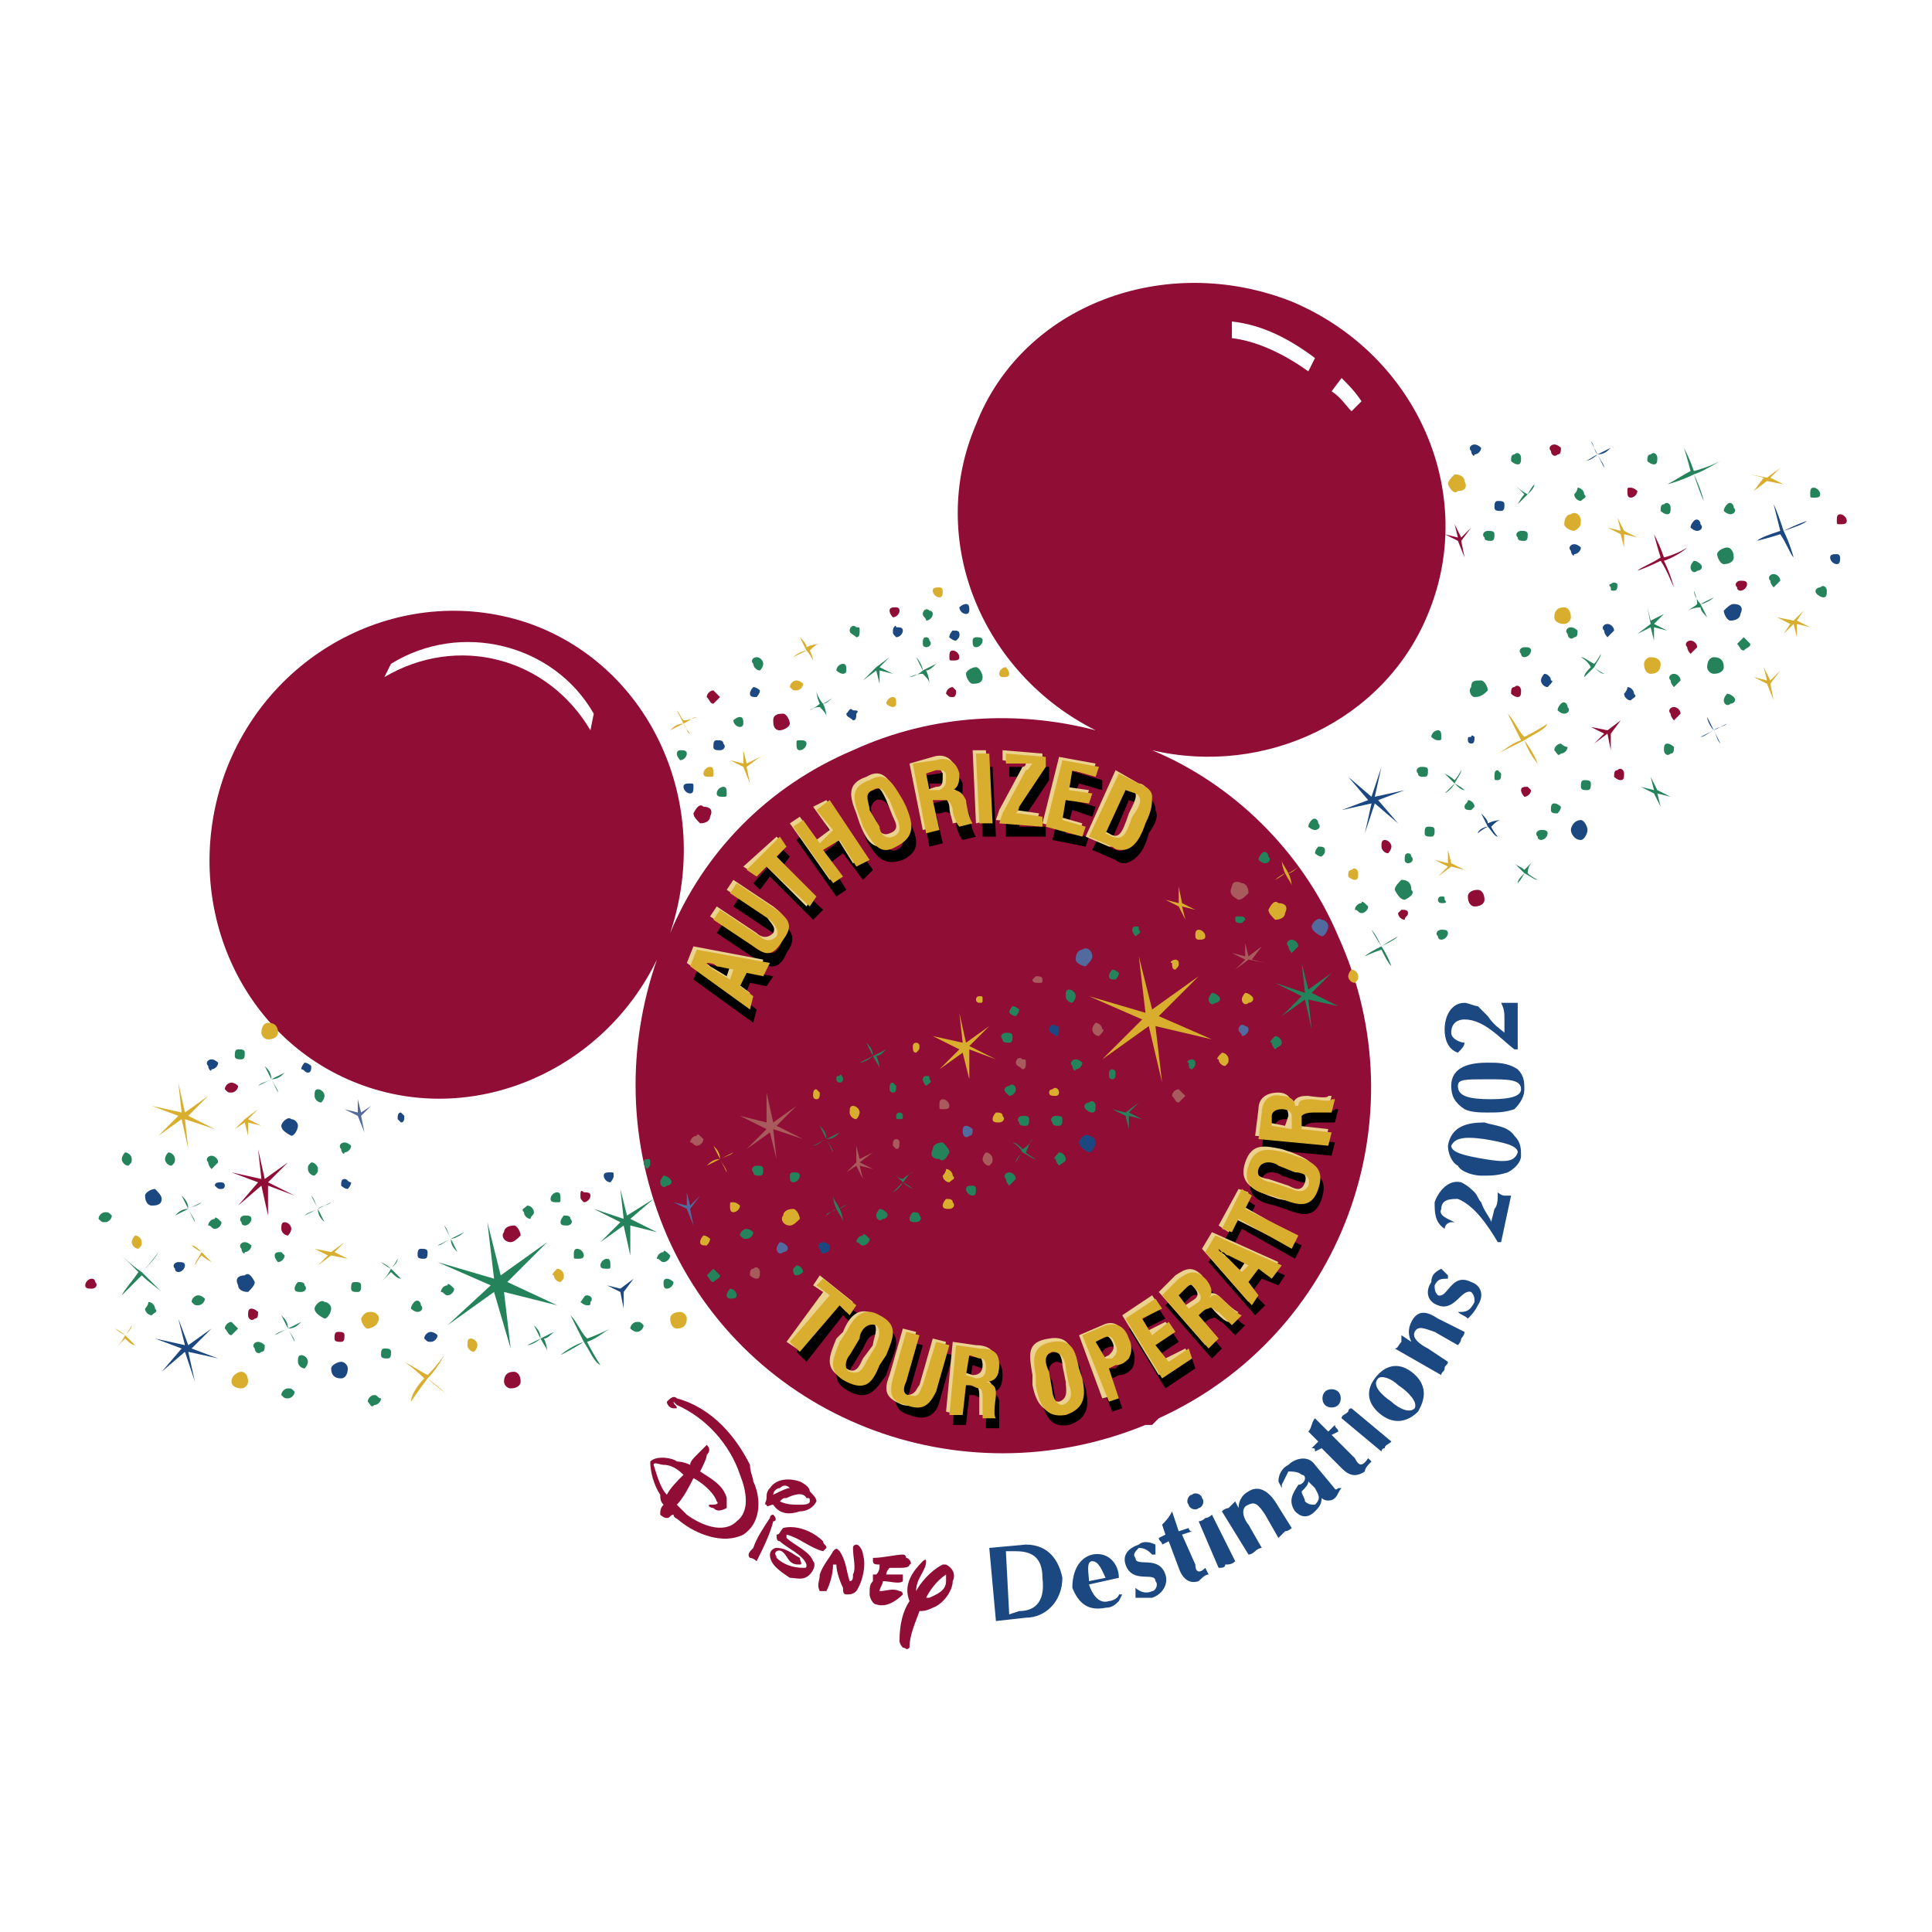 <svg xmlns="http://www.w3.org/2000/svg" width="2500" height="2500" viewBox="0 0 192.756 192.756"><g fill-rule="evenodd" clip-rule="evenodd"><path fill="#fff" d="M0 0h192.756v192.756H0V0z"/><path d="M128.875 30.085c-12.602-4.974-26.859.332-31.502 12.269-4.974 11.606.662 24.87 11.938 30.507-7.627-1.99-16.249-1.658-24.207 1.99-8.622 3.647-14.922 10.279-18.238 18.238 4.311-12.933-1.99-26.528-13.927-30.838-12.269-4.311-25.865 2.321-30.507 14.922-4.643 12.932 1.658 26.859 13.927 31.17 11.274 3.979 23.875-1.658 29.181-12.601-2.985 8.622-2.985 18.238.994 27.522 7.958 18.238 29.181 26.528 47.751 18.901h.662l.664-.663c18.238-8.29 26.195-29.844 17.906-48.082-3.648-8.622-10.611-15.253-18.57-18.569 11.275 2.653 23.213-2.984 27.523-13.596 4.975-11.937-.995-25.864-13.595-31.17zM85.435 154.104s-.332 0-.332.332c0 .995.332 1.989 0 2.653 0 .331 0 .662-.332.662-.332-.994-.332-1.989-.995-2.984-.332-.331-.332-.331-.663 0-.331.664-.995 1.327-1.326 2.322 0 .662-.332.994 0 1.657h.663c.332-.663.663-1.657.663-2.652h.332c0 .663.332 1.657.664 2.321 0 .331 0 .663.332.663s.663 0 .995-.332c.663-.995.995-2.652.663-3.647-.001-.332-.332-.995-.664-.995zM82.119 153.772c-.995-.995-2.653-1.658-3.979-1.326-.332.331-.332.663-.663.663 0 .331 0 .663.332.663.663.663 2.321 1.326 2.653 2.321 0 .331 0 .331-.332.331-.995 0-1.989-.331-2.652-.994 0-.332-.332-.332 0-.664.663-.331.994.664 1.326.995.332.332.663.332.995.332s0-.332 0-.663c-.663-.332-1.327-.995-2.321-.995-.332 0-.664.331-.664.663 0 .995.995 1.658 1.99 2.321.663 0 1.326.331 1.989-.331.332-.332.663-.995.332-1.327-.332-.995-1.99-1.658-2.653-2.321v-.331c1.327.331 2.321 1.326 3.648 1.657l.332-.331c-.001-.331-.333-.331-.333-.663zM90.078 155.099c-.663 0-1.99.332-2.984.332v.331c0 .332.332.332.663.332 0 .331 0 .663-.332.995h-.332v.662c-.332.332-.332.664-.332 1.327 0 .331.332.994.664.994.995.332 1.99-.331 2.653-.994 0 0 0-.332-.332-.332-.664-.331-1.327 0-1.99 0 0-.331.332-.663.332-.995.663 0 1.658.332 1.99 0v-.662H88.42c0-.332.332-.664.332-.664h.995c.331 0 .995 0 .995-.331.332 0 0-.663-.332-.663-.001 0-.001-.332-.332-.332zM79.798 147.804c-.995-.332-2.321-.332-2.984.663-.332.331-.332.663-.332.995 0 .331-.332.663 0 .663 0 .331.332 0 .663 0 .664.994 1.658.994 2.653.663.664 0 1.327-.332 1.658-.995 0-.331-.331-.663-.663-.995-.001-.331-.332-.663-.995-.994zm-.995.663c-.332 0-.995.331-1.658.663 0-.332.332-.663.664-.663.331-.332.662-.332.994 0zm1.989 1.326c0 .332-.663.332-.995.332-.663 0-1.327 0-1.989-.332.332-.331.332-.331.663-.331.664-.332 1.658-.664 1.99 0 .331 0 .331 0 .331.331zM77.145 151.119c-.332 0-.332.332-.332.332-.663.995-1.326 1.989-1.658 2.984-.332.331-.664.663-.332.995.332 0 .664.331.664.331.663-1.326 1.326-2.652 1.658-3.979.332 0 .332-.331 0-.663zM92.067 155.762c-.995.995-1.989 2.321-1.326 3.979-.663.995-.995 2.321-.995 3.979 0 .332.332.664.332.664.332 0 .332.331.663 0 0-1.327.663-2.653.995-3.647.331 0 .663 0 1.326-.332.995-.332 1.99-1.658 1.99-2.653.332-.662 0-1.326-.664-1.657h-.332c-1.326.663-2.321 1.989-2.653 2.652 0-1.326.995-1.989.995-2.984.001-.332-.331-.001-.331-.001zm2.321 1.989c0 .995-.995 1.327-1.658 1.658h-.332c.332-.663.995-1.658 1.989-2.32.001-.332.001.331.001.662zM74.824 146.146c-1.326-2.653-3.647-5.638-7.295-6.632-.332-.332-.663 0-.995.331 0 .332.332.663.664.663h.332c0-.331-.332-.331-.332-.663l.332.332c2.984 1.326 5.306 3.979 6.3 6.963.663 1.658.995 3.648-.332 4.643-1.326 1.327-3.647.332-4.974-.663l-.995-.994c.663-.663 1.326-1.99 1.658-2.653.664.332 1.99 1.326 2.321 2.321.332.332-.332.332-.663.332s0 .331.332.331c.332.332.663.332 1.327 0v-.994c-.332-1.327-1.658-1.99-2.653-2.653.332-.663.663-1.326.663-1.658.332-.331.332-.663 0-.995l-.995.995c-.332.332-.663.663-.663.995 0 0-.663-.332-1.326-.332-.332-.331-1.989-.663-2.653 0 0 .995.332 2.321.995 3.316 0 .332 0 .663.332.995-.332.331-.332.663-.332.994 0 0 .332.332.663.332.332 0 .332-.332.664-.332 0 .332.332.332.663.663 1.658 1.327 4.311 2.321 6.3 1.327 1.99-1.327 1.658-3.979.995-5.306-.001-.332-.333-.995-.333-1.658zm-6.632.994c-.663.664-1.326 1.327-1.658 1.99-.663-.663-.994-1.99-1.326-2.984 0-.332.663 0 .995 0 .663 0 1.326.332 1.989.994z" fill="#900d35"/><path d="M38.348 67.556c7.295-4.311 16.248-1.99 20.559 5.306l.332-1.658c-3.979-6.964-13.264-9.285-20.228-4.975l-.663 1.327zM122.906 33.733c2.652.332 5.305 1.658 7.627 3.316l.662-1.326c-2.652-1.99-5.305-3.316-8.289-3.647v1.657zM132.854 39.039c.996.663 1.326 1.327 1.99 1.99l.994-.995c-.662-.995-1.326-1.658-1.988-2.321l-.996 1.326z" fill="#fff"/><path d="M75.156 102.043l-5.969-4.312.664-1.657 7.295 1.326-.663.995-1.658-.332-.663 1.658 1.327.994-.333 1.328zm-1.99-2.984l.663-.995-1.99-.663h-.995c-.332 0-.332-.332-.663-.332.332.332.332.332.663.332s.332.331.663.331l1.659 1.327zM73.166 90.437l.663-.995 3.979 2.653c1.326.663 1.658 1.658.663 2.984-.663 1.658-1.658 1.658-2.984.663l-3.979-2.653.664-.995 3.979 2.652c.663.332.995.664 1.658-.331.332-.663 0-.995-.664-1.327l-3.979-2.651zM75.156 88.115l2.984-3.316.663.663-.994 1.327 4.31 3.979-.994.995-4.312-4.311-.994 1.327-.663-.664zM83.445 89.442l-3.979-5.637.995-.995 1.658 2.321 1.326-.995-1.326-2.321.995-.663 3.979 5.637-.995.995-1.989-2.653-1.326.995 1.657 2.653-.995.663zM86.098 82.81c-.663-1.658-.995-2.984.995-3.979 1.989-.663 2.653.332 3.316 1.99l.332.995c.663 1.658 1.326 2.984-.663 3.979-1.99.664-2.653-.332-3.647-1.989l-.333-.996zm1.99.995c.332.332.663 1.326 1.327.995.995-.332.663-1.326.332-1.99l-.664-1.658c-.332-.332-.663-1.658-1.658-1.327-.995.663-.332 1.658 0 1.99l.663 1.99zM93.394 81.152l.663 2.984-1.326.332-1.327-6.963 2.321-.332c.995-.332 1.989 0 2.321.995 0 .995 0 1.658-.663 1.989.663 0 .995.332 1.326.995 0 .332.332 1.99.664 2.321l-1.327.332c-.332-.332-.663-1.327-.663-1.658 0-.663 0-.995-.663-.995-.332-.332-.664 0-.995 0h-.331zm-.332-.995l1.326-.332c.332 0 .664-.331.332-.995 0-.663-.332-.663-.995-.663h-.995l.332 1.99zM98.035 83.473l-.33-6.963h1.326l.332 6.963h-1.328zM100.357 82.146l2.32-3.979.664-.663h-2.652v-.994h3.979v1.326l-2.652 3.979c0 .331-.332.331-.332.663H104.336v.995h-3.979v-1.327zM105 83.805l1.658-6.964 3.315.995v.995l-2.321-.664-.664 1.658 2.323.663-.332.995-1.991-.663-.662 2.322 2.32.331-.33.995-3.316-.663zM108.979 84.799l2.984-6.3 2.652.995c.332.331.664.663.664 1.326.332.663 0 1.326-.664 2.321-.33 1.326-.994 2.652-2.32 2.984-.332 0-.664 0-.994-.332l-2.322-.994zm2.322 0c.994.332 1.326-.332 2.32-1.99.664-1.658.664-2.321 0-2.653l-.994-.332-1.99 4.643.664.332z"/><path d="M74.492 100.385l-5.969-4.311.663-1.658 6.964 1.326-.332 1.326-1.658-.331-.663 1.326 1.326.995-.331 1.327zM72.503 97.4l.332-.995-1.99-.331c-.332 0-.332-.332-.663-.332h-.664.332c.332.332.663.332.995.663l1.658.995zM72.503 88.779l.663-.995 3.979 2.653c1.326.995 1.658 1.658.664 3.316-.995 1.326-1.658 1.326-2.985.332l-3.979-2.653.663-.995 3.979 2.653c.332.332.995.664 1.658 0 .332-.664-.332-.995-.663-1.658l-3.979-2.653zM74.161 86.458l3.316-2.985.663.663-.995.995 3.98 4.311-.664.995-4.311-4.311-.994.995-.995-.663zM82.783 87.784l-3.98-5.638.995-.663 1.658 2.322 1.327-.995-1.658-2.322 1.326-.663 3.979 5.637-1.326.664-1.659-2.653-1.657.995 1.989 2.653-.994.663zM85.435 81.152c-.663-1.658-.995-2.984.995-3.647 1.658-.995 2.321.332 3.316 1.99l.332.994c.663 1.658.995 2.985-.995 3.648-1.989.995-2.652-.332-3.316-1.99l-.332-.995zm1.99.994c0 .663.663 1.327 1.326.995.995-.332.664-.995.332-1.658l-.663-1.658c-.332-.663-.663-1.658-1.658-1.326-.995.332-.331 1.326-.331 1.989l.994 1.658zM92.73 79.825l.663 2.653-1.327.332-1.326-6.632 2.321-.663c.995-.332 1.99 0 2.321 1.326 0 .664 0 1.658-.663 1.658v.332c.663-.332.994.332.994.995.332.332.664 1.99.995 1.99l-1.658.331c0-.331-.332-.995-.332-1.658 0-.332-.332-.994-.664-.994h-.995l-.329.33zm-.331-.994l.995-.332c.663 0 .663-.332.663-1.326-.332-.663-.663-.663-.995-.663l-.995.331.332 1.99zM97.373 82.146l-.332-7.294h1.326l.332 6.963-1.326.331zM99.693 80.82l2.322-4.311c.332 0 .332-.332.332-.332h-.332l-1.99-.332v-.995l3.98.331v.995l-2.654 4.311c-.332 0-.332.332-.332.332h.332l2.322.332-.332.995-3.979-.331.331-.995zM104.006 82.146l1.656-6.631 3.649.663-.332.995-2.321-.332-.332 1.658 2.32.332-.33.994-2.322-.331-.332 1.989 2.322.663-.332.996-3.646-.996zM108.316 83.473l2.984-6.632 2.32 1.327c.332 0 .994.332.994 1.327 0 .331 0 1.326-.662 2.321-.332 1.326-.994 2.652-2.322 2.652h-.994l-2.32-.995zm2.321-.331c.994.663 1.326 0 1.99-1.99.662-1.327.994-1.99.332-2.321l-.996-.332-1.99 4.311.664.332z" fill="#ebd28e"/><path d="M74.824 100.716l-5.969-4.311.663-1.658 7.295 1.327-.663 1.326-1.658-.332-.663 1.327 1.327.994-.332 1.327zm-1.99-2.985l.332-.994-1.658-.332c-.332-.331-.663-.331-.995-.331h-.663.663c0 .331.332.331.663.663l1.658.994zM72.834 89.11l.663-.995 3.979 2.653c1.326.995 1.658 1.658.663 2.985-.995 1.658-1.658 1.658-2.984.663l-3.979-2.653.663-.995 3.979 2.653c.332.332.995.664 1.658 0 .332-.663-.332-1.326-.664-1.658l-3.978-2.653zM74.492 86.789l3.317-3.316.662.995-.994.994 3.979 3.98-.664.995-4.31-3.979-.995.994-.995-.663zM83.114 88.115l-3.979-5.637.994-.663 1.659 2.321 1.326-1.326-1.658-1.99 1.327-.995 3.978 5.969-1.326.664-1.658-2.653-1.658.994 1.99 2.653-.995.663zM85.767 81.483c-.663-1.658-.995-2.984.995-3.647 1.658-.995 2.321.332 3.316 1.989l.332.663c.663 1.658.995 2.985-.995 3.979-1.658.995-2.321-.332-3.316-1.99l-.332-.994zm1.989.995c0 .664.663 1.327 1.326.995.995-.332.664-1.327.332-1.99l-.664-1.658c-.332-.331-.663-1.658-1.658-.995-.995.332-.332 1.326-.332 1.99l.996 1.658zM93.062 79.825l.663 2.984-1.326.332-1.327-6.964 2.321-.332c.995-.332 1.99 0 2.321 1.327 0 .663 0 1.326-.663 1.658.663 0 .995.332 1.326.995 0 .332.332 1.99.663 2.321l-1.327.332c-.331-.332-.663-1.326-.663-1.658 0-.332-.332-.995-.664-.995h-1.324zm-.332-.994h.995c.663-.332.663-.663.663-1.326 0-.664-.332-.664-.995-.664l-.995.332.332 1.658zM97.705 82.146l-.332-6.963h1.326l.332 6.963h-1.326zM100.025 81.152l2.322-4.311c.33 0 .33-.331.662-.663h-2.652v-.995l3.979.332v.995l-2.652 3.979c0 .332-.332.664-.332.664h.332l2.322.332v.995l-4.312-.332.331-.996zM104.336 82.478l1.658-6.632 3.649.664-.332.994-2.323-.663-.33 1.99 2.321.331-.333.995-2.32-.332-.332 1.99 2.322.663-.332.995-3.648-.995zM108.646 83.473l2.984-6.3 2.654 1.326s.662.332.662.995 0 1.326-.662 2.652c-.332.995-.996 2.653-2.322 2.653-.332 0-.662 0-.994-.332l-2.322-.994zm2.323 0c.994.332 1.326 0 1.99-1.99.994-1.327.994-1.989.33-2.321l-.994-.332-1.99 4.311.664.332z" fill="#d9ad2e"/><path d="M82.451 128.57l3.316 2.654-.663.994-.995-.994-3.648 4.642-.995-.995 3.648-4.642-1.326-.996.663-.663zM84.772 133.876c.663-1.326 1.658-2.652 3.316-1.658 1.99.995 1.327 2.322.663 3.979l-.332.995c-.995 1.326-1.658 2.652-3.647 1.658-1.989-.995-1.327-2.321-.663-3.979l.663-.995zm.332 2.321c-.332.332-.663 1.327 0 1.658.995.331 1.327-.331 1.658-.995l.995-1.658c.332-.331.663-1.326 0-1.989-.995-.331-1.326.663-1.658 1.327l-.995 1.657zM93.725 134.871l1.327.331-1.327 4.643c-.332 1.327-1.326 1.99-2.984 1.327-1.326-.332-1.658-1.327-1.326-2.653l1.326-4.643 1.326.332-1.326 4.643c-.332.663-.332 1.326.332 1.326.995.331 1.327-.332 1.327-.995l1.325-4.311zM96.709 139.182l-.332 2.984h-1.326l.663-6.964 2.653.332c.996 0 1.658.332 1.658 1.658 0 .994-.332 1.658-.994 1.658h-.332c.994.331.994.663.994 1.326v2.321h-1.326v-1.658c0-.663 0-1.326-.332-1.326-.33 0-.662-.332-.994-.332h-.332v.001zm0-.995l.996.332c.662 0 .994-.332.994-.994 0-.995-.332-.995-.664-.995l-.994-.332-.332 1.989zM103.674 138.187c-.332-1.657-.332-2.984 1.658-3.315 1.988-.331 2.32.995 2.652 2.653l.332.994c.33 1.658.33 2.984-1.658 3.647-1.99.332-2.322-.994-2.984-2.984v-.995zm1.658 1.658c0 .332.33 1.327.994 1.327.994-.332.994-1.327.662-1.99l-.33-1.657c0-.664-.332-1.658-1.326-1.658-.996.331-.664 1.326-.332 1.989l.332 1.989zM110.969 140.84l-2.652-6.632 2.32-.995c1.326-.331 1.99.332 2.322 1.327.33.662.33 1.326 0 1.989-.332.331-.664.663-1.328.663l-.662.332.994 2.983-.994.333zm-.332-4.311h.664c.33-.332.662-.663.33-1.327-.33-.994-.662-.994-1.326-.662l-.332.331.664 1.658zM116.273 138.519l-3.646-5.969 2.984-1.989.662.994-1.988.995.994 1.658 1.659-1.326.662.994-1.989 1.326 1.327 1.658 1.99-1.326.33.995-2.985 1.99zM119.922 132.218l1.988 2.322-.994.994-4.643-5.306 1.658-1.658c.996-.663 1.658-.995 2.652 0 .664.332.996 1.327.332 1.99.664-.663 1.326-.332 1.658.331.332 0 1.326 1.326 1.658 1.326l-.994.995-1.328-1.326c-.33 0-.662-.663-.994-.332-.331.001-.661.333-.993.664zm-.664-.663l.664-.663c.332-.331.332-.663 0-1.326-.664-.663-.994-.332-1.326 0l-.664.663 1.326 1.326zM125.227 131.224l-4.643-5.306.996-1.658 6.631 2.984-.662.995-1.658-.664-.994 1.327 1.326 1.326-.996.996zm-.995-3.317l.664-.663-1.99-.995s-.332-.331-.664-.331c0-.332-.332-.332-.332-.332s0 .332.332.332c0 .331.332.331.664.663l1.326 1.326zM122.242 123.597l1.99-3.98.995.663-.663 1.327 5.305 2.653-.662 1.326-5.307-2.984-.662 1.327-.996-.332zM127.217 120.28c-1.658-.331-2.984-.994-2.32-2.984.662-1.989 1.988-1.658 3.646-1.326l.994.332c1.99.663 2.984 1.326 2.322 3.315-.664 1.99-1.99 1.658-3.648.995l-.994-.332zm1.99-.663c.662.332 1.658.332 1.658-.331.33-.995-.332-1.326-.996-1.326l-1.988-.664c-.332-.331-1.658-.663-1.99.332s.994 1.326 1.658 1.326l1.658.663zM130.201 113.648l2.984.332-.332 1.326-6.963-.663.332-2.653c.33-.994.662-1.989 1.988-1.657.664 0 1.658.331 1.658.994 0-.663.664-.663 1.326-.663.332 0 1.99.332 1.99 0h.332l-.332 1.326h-1.658c-.332 0-.994 0-1.326.332v1.326h.001zm-.994 0v-1.326c0-.332-.332-.663-.996-.663-.662 0-.994.331-.994.663v.995l1.99.331z"/><path fill="#ebd28e" d="M81.788 127.244l3.316 2.653-.664.995-.995-.995-3.979 4.643-.995-.664 3.648-4.974-.994-.663.663-.995zM84.109 132.882c.663-1.658 1.658-2.653 3.316-1.658 1.99.994 1.326 1.989.663 3.647l-.663.995c-.664 1.658-1.658 2.652-3.316 1.658-1.99-.995-1.326-2.322-.664-3.979l.664-.663zm.331 1.989c-.332.663-.664 1.326 0 1.658.995.663 1.326-.332 1.658-.995l.995-1.326c0-.663.663-1.658 0-2.321-.995-.332-1.658.663-1.658 1.326l-.995 1.658zM93.062 133.545l1.326.331-1.326 4.643c-.663 1.326-1.326 1.989-2.984 1.658-1.658-.663-1.99-1.326-1.327-2.984l1.327-4.643 1.326.332-1.326 4.643c-.332.662-.332 1.326.332 1.657.995 0 .995-.663 1.327-.995l1.325-4.642zM96.046 138.187l-.332 2.985-1.326-.332.664-6.964 2.321.332c1.326 0 1.99.663 1.99 1.658 0 .994-.332 1.658-1.328 1.658.996.331.996.662.996 1.326 0 .331-.332 1.989 0 2.321h-1.326v-1.658c0-.663 0-.995-.332-1.327h-1.327v.001zm0-1.327l.995.332c.664 0 .994-.332.994-.995s-.33-.995-.662-.995h-.995l-.332 1.658zM103.01 137.192c-.332-1.99-.662-3.316 1.658-3.647 1.99-.332 2.32.995 2.652 2.652l.332.995c.332 1.989.332 3.315-1.658 3.647-1.988.332-2.652-.995-2.984-2.653v-.994zm1.658 1.327c0 .663.332 1.326.994 1.326.996-.331.664-1.326.664-1.989l-.332-1.658c0-.663-.332-1.657-1.326-1.657-.994.331-.662 1.326-.662 1.989l.662 1.989zM109.973 139.514l-2.32-6.301 2.32-.995c1.328-.663 1.99.332 2.322.995s.332 1.327 0 1.989c-.332.332-.664.664-1.326.995l-.664.332.996 2.652-1.328.333zm0-3.98l.664-.332c.332-.331.664-.662.332-1.326-.332-.663-.664-.663-1.326-.663l-.664.332.994 1.989zM115.611 137.192l-3.648-5.968 2.984-1.991.664.996-1.99 1.326.664 1.327 1.988-.995.665.663-1.991 1.326 1.326 1.658 1.991-.994.332.662-2.985 1.99zM118.928 131.224l2.32 1.989-.994.995-4.643-5.306 1.658-1.658c.994-.663 1.658-.995 2.652 0 .332.663.994 1.326.332 1.989.662-.331.994-.331 1.656.332 0 0 1.328 1.326 1.66 1.326l-.996.995c-.332 0-.994-.663-1.326-.995-.332-.331-.664-.994-.994-.663-.332.332-.664.332-.996.663l-.329.333zm-.664-.995l.994-.663c.332-.332.332-.663-.33-1.326-.332-.332-.664-.332-.996 0l-.662.663.994 1.326zM124.564 129.897l-4.643-5.307.994-1.657 6.633 2.984-.996 1.326-1.326-.995-.994 1.326.994 1.327-.662.996zm-.994-2.984l.662-.995-1.99-.995c-.332 0-.332-.332-.662-.332-.332 0-.332-.331-.664-.331.332 0 .332.331.332.331.332.332.662.332.994.664l1.328 1.658zM121.58 122.271l1.99-3.648.994.331-.664 1.326 5.307 2.985-.664.995-5.305-2.653-.664 1.327-.994-.663zM126.553 119.286c-1.656-.663-2.982-1.326-2.32-3.316.664-1.989 1.99-1.658 3.648-1.326l.994.332c1.658.662 2.984 1.326 2.32 3.315-.662 1.989-1.988 1.658-3.646 1.326l-.996-.331zm1.99-.995c.664.332 1.326.663 1.658-.331.332-.995-.664-1.327-1.326-1.327l-1.658-.663c-.332 0-1.658-.663-1.99.332-.33.994.996 1.326 1.326 1.326l1.99.663zM129.537 112.322l2.984.331-.33 1.327-6.965-.663.332-2.653c0-.995.664-1.658 1.99-1.658.662 0 1.326.332 1.326 1.327.332-.995.994-.995 1.658-.995 0 0 1.988.331 1.988 0h.332l-.332 1.326c-.33.332-1.326 0-1.656 0-.332 0-.996 0-1.328.332v1.326h.001zm-1.326 0l.332-.995c0-.663-.332-.994-.994-.994-.664 0-.996.331-.996.663v.994l1.658.332z"/><path fill="#d9ad2e" d="M82.119 127.575l3.316 2.654-.663.995-.995-.995-3.979 4.642-.995-.995 3.98-4.643-1.327-.994.663-.664zM84.44 132.882c.663-1.327 1.658-2.653 3.316-1.658 1.99.994 1.326 2.321.663 3.979l-.663.995c-.663 1.658-1.326 2.653-3.316 1.658s-1.327-2.321-.664-3.979l.664-.995zm.332 2.32c-.332.332-.663 1.327 0 1.658.995.332 1.326-.331 1.658-.994l.995-1.658c0-.332.663-1.326 0-1.99-.995-.331-1.658.664-1.658 1.327l-.995 1.657zM93.394 133.876l1.327.332-1.327 4.643c-.663 1.326-1.327 1.989-2.984 1.326-1.658-.332-1.658-1.326-1.327-2.652l1.327-4.643 1.327.331-1.327 4.643c-.332.663-.332 1.326.332 1.326.995.332.995-.331 1.326-.995l1.326-4.311zM96.378 138.187l-.332 2.985H94.72l.663-6.964 2.322.332c1.326 0 1.988.331 1.988 1.657 0 .995-.33 1.658-1.326 1.658.996.331.996.663.996 1.326 0 .332-.332 1.99 0 2.321h-1.328v-1.658c0-.663 0-1.326-.33-1.326-.332 0-.664-.332-.996-.332h-.331v.001zm0-.995l.995.332c.662 0 .994-.332.994-.995 0-.995-.332-.995-.662-.995l-.996-.332-.331 1.99zM103.342 137.192c-.332-1.658-.332-2.984 1.658-3.316 1.988-.331 2.32.995 2.652 2.653l.332.995c.332 1.657.332 2.983-1.658 3.647-1.99.331-2.652-.995-2.984-2.985v-.994zm1.658 1.659c0 .331.332 1.326.994 1.326.994-.332.994-1.326.664-1.99l-.332-1.657c0-.663-.332-1.658-1.326-1.658-.994.331-.664 1.326-.332 1.989l.332 1.99zM110.637 139.845l-2.652-6.632 2.32-.995c1.326-.331 1.99.332 2.322 1.327.332.663.332 1.326 0 1.989-.332.332-.664.663-1.326.663l-.664.332.994 2.984-.994.332zm-.332-4.311h.664c.332-.332.662-.663.332-1.326-.332-.995-.664-.995-1.328-.663l-.662.331.994 1.658zM115.943 137.524l-3.648-5.969 2.984-1.99.664.996-1.99.994.994 1.658 1.658-1.326.665.995-1.991 1.326 1.326 1.658 1.991-1.326.332.994-2.985 1.99zM119.59 131.224l1.99 2.321-.996.995-4.641-5.307 1.656-1.658c.996-.662 1.658-.994 2.654 0 .33.332.994 1.327.33 1.99.664-.663.996-.332 1.658.332 0 0 1.328 1.326 1.658 1.326l-.994.994c-.332-.331-.996-.994-1.326-1.326-.332 0-.664-.663-.996-.331-.329.001-.661.332-.993.664zm-.994-.663l.994-.663c.332-.332.332-.664-.332-1.327-.33-.663-.662-.331-.994 0l-.664.663.996 1.327zM124.896 130.229l-4.643-5.306.994-1.658 6.633 2.984-.996 1.326-1.326-.994-.994 1.326.994 1.326-.662.996zm-.996-3.316l.664-.664-1.99-.994c-.332 0-.332-.332-.664-.332l-.33-.332s0 .332.33.332c0 .332.332.332.664.663l1.326 1.327zM121.91 122.602l1.99-3.979.996.663-.664 1.326 5.305 2.653-.662 1.326-5.305-2.984-.664 1.327-.996-.332zM126.885 119.286c-1.658-.332-2.984-.995-2.32-2.984.662-1.99 1.988-1.658 3.646-1.326l.996.331c1.988.663 2.984 1.326 2.32 3.316-.662 1.989-1.99 1.657-3.646.994l-.996-.331zm1.99-.663c.662.331 1.326.331 1.658-.332.332-.995-.664-1.326-1.326-1.326l-1.658-.663c-.332-.332-1.658-.664-1.99.331s.994 1.327 1.326 1.327l1.99.663zM129.869 112.653l2.984.332-.332 1.326-6.963-.663.332-2.652c0-.995.662-1.99 1.99-1.658.662 0 1.326.331 1.326.995h.33c0-.664.664-.664 1.328-.664.33 0 1.988.332 1.988 0h.332l-.332 1.327h-1.658c-.33 0-.994 0-1.326.331v1.326h.001zm-.994 0v-1.326c0-.331-.332-.663-.994-.663-.664 0-.996.332-.996.663v.995l1.99.331zM68.855 73.193s-.332-.332-.663-.995c.663-.332.995-.664 1.326-.664 0 0-.663.332-1.326.332-.332-.332-.332-.663-.663-.995l.663 1.327c-.663 0-.995.332-1.326.663l1.326-.663c.331.332.331.995.663.995z"/><path d="M72.171 79.494c-.332 0-.664 0-.664-.332s.332-.663.664-.663.332.332.332.663c0 .332 0 .332-.332.332z" fill="#24835a"/><path d="M70.845 77.504c-.332 0-.663 0-.663-.332s.332-.663.663-.663.332.331.332.663c-.001.332-.001.332-.332.332z" fill="#d9ad2e"/><path d="M67.86 75.846s-.332-.332-.332-.664c0-.331.332-.331.332-.331.332 0 .663 0 .663.331 0 .333-.331.664-.663.664z" fill="#24835a"/><path d="M68.855 79.162c-.332 0-.663-.332-.663-.663s.332-.332.663-.332.332 0 .332.332 0 .663-.332.663zM96.378 61.256c-.332 0-.664-.332-.664-.663 0 0 .332-.332.664-.332s.332.332.332.663c-.001 0-.001.332-.332.332z" fill="#1c4882"/><path d="M100.025 67.556s-.332 0-.332-.332.332-.663.664-.663c0 0 .332.332.332.663s-.332.332-.664.332z" fill="#d9ad2e"/><path d="M97.373 64.572c-.332 0-.332-.332-.332-.663s.332-.332.332-.332c.332 0 .662 0 .662.332s-.33.663-.662.663z" fill="#24835a"/><path d="M95.052 65.898c-.332 0-.332 0-.332-.332s0-.663.332-.663.663.332.663.663c-.001.332-.332.332-.663.332z" fill="#900d35"/><path d="M71.839 74.852c-.332 0-.663 0-.663-.332s0-.664.332-.664.664 0 .664.332c.331.332-.001.664-.333.664z" fill="#1c4882"/><path d="M95.383 63.909c-.332 0-.663-.332-.663-.332 0-.332.332-.664.332-.664.332 0 .663 0 .663.332-.001.332-.001.332-.332.664z" fill="#24835a"/><path d="M69.85 82.146c-.332-.331-.664-.663-.664-.995.332-.664.664-.995.995-.664.663 0 .995.332.663.995.001.333-.331.664-.994.664z" fill="#900d35"/><path d="M24.089 138.519c-.663 0-.995-.332-.995-.663 0-.663.663-.995.995-.995.332 0 .663.332.663.995 0 .331-.331.663-.663.663z" fill="#d9ad2e"/><path d="M34.037 137.524c-.663 0-.995-.332-.995-.995 0-.332.663-.663.995-.663s.663.331.663.663c0 .663-.331.995-.663.995z" fill="#1c4882"/><path d="M50.949 138.519c-.332 0-.663-.332-.663-.663 0-.663.332-.995.995-.995.332 0 .663.332.663.995-.001.331-.332.663-.995.663z" fill="#900d35"/><path d="M67.529 132.55c-.332 0-.663-.332-.663-.995 0-.331.332-.663.995-.663.332 0 .663.332.663.663-.001.663-.332.995-.995.995z" fill="#d9ad2e"/><path d="M131.859 93.421c-.664-.332-.994-.663-.994-.995 0-.331.662-.994.994-.663.332 0 .662.332.662.663 0 .332-.33.995-.662.995z" fill="#536a9e"/><path d="M170.988 67.225c-.332 0-.664-.332-.664-.663 0-.663.332-.995.664-.995.662 0 .994.332.994.995 0 .331-.332.663-.994.663z" fill="#24835a"/><path d="M26.742 103.7c-.332 0-.664-.331-.664-.663 0-.663.332-.994.664-.994.663 0 .995.331.995.994 0 .332-.332.663-.995.663z" fill="#d9ad2e"/><path d="M32.379 131.555c-.663-.331-.995-.663-.995-.994 0-.332.663-.995.995-.663.332 0 .664.331.664.663-.001.331-.333.994-.664.994z" fill="#24835a"/><path d="M108.646 114.976c-.662-.332-.994-.664-.994-.995 0-.332.664-.995.994-.663.332 0 .664.331.664.663.001.331-.331.995-.664.995zM29.063 113.317c-.663-.332-.995-.664-.995-.995 0-.332.663-.995.995-.663.332 0 .663.331.663.663 0 .331-.331.995-.663.995z" fill="#1c4882"/><path d="M79.466 127.244c-.332 0-.332-.331-.332-.663l.332-.332c.332 0 .663.332.663.664 0 0-.331.331-.663.331zM55.591 119.949c-.332 0-.663 0-.663-.332 0-.331.331-.663.663-.663s.332.332.332.663c0 .332 0 .332-.332.332zM60.565 126.581c-.331 0-.663 0-.663-.332 0-.331.332-.663.663-.663.332 0 .332.332.332.663 0 .332 0 .332-.332.332z" fill="#24835a"/><path d="M58.244 119.949c-.332-.332-.332-.332-.332-.663 0-.332 0-.663.332-.332.332 0 .663 0 .663.332 0 .331-.331.663-.663.663z" fill="#900d35"/><path d="M102.016 106.685c-.332-.331-.664-.331-.664-.663 0-.331.332-.663.664-.331.332 0 .332 0 .332.331 0 .332 0 .663-.332.663z" fill="#a95a5c"/><path d="M79.135 117.96c-.332 0-.332-.332-.332-.664 0-.331.332-.331.332-.331.332 0 .663 0 .663.331 0 .332-.332.664-.663.664zM57.581 125.586c-.332 0-.332 0-.332-.331 0-.332 0-.664.332-.664s.664.332.664.664c-.001.331-.332.331-.664.331z" fill="#24835a"/><path d="M94.057 110.664c-.332 0-.332 0-.332-.331 0-.332 0-.664.332-.664s.664.332.664.664c-.001.331-.333.331-.664.331z" fill="#a95a5c"/><path d="M60.897 117.96c-.332 0-.663-.332-.663-.664 0-.331.331-.331.663-.331.331 0 .331 0 .331.331 0 .332-.331.664-.331.664z" fill="#1c4882"/><path d="M66.534 128.57c-.332 0-.332-.331-.332-.663 0 0 0-.332.332-.332s.664.332.664.332c-.001.332-.332.663-.664.663zM58.576 130.229c-.332 0-.663-.331-.663-.331.332-.332.332-.664.663-.664s.663.332.331.664c0 .331 0 .331-.331.331z" fill="#24835a"/><path d="M123.9 103.369c0-.332-.33-.332-.33-.663 0-.332.33-.663.662-.332 0 0 .332 0 .332.332 0 .331-.332.663-.664.663z" fill="#536a9e"/><path d="M89.415 63.577c-.332-.332-.332-.332-.332-.664s.332-.663.332-.332c.332 0 .663 0 .663.332s-.332.664-.663.664z" fill="#1c4882"/><path d="M85.435 63.577c-.332-.332-.663-.332-.663-.664s.332-.663.663-.332c.332 0 .332 0 .332.332s0 .664-.332.664zM73.829 72.53c-.332 0-.663-.332-.663-.663 0 0 .332-.332.663-.332s.332.332.332.664c0 0 0 .331-.332.331zM79.798 74.852c-.332 0-.332-.332-.332-.663 0-.332 0-.332.332-.332s.664 0 .664.332c-.001.331-.333.663-.664.663z" fill="#24835a"/><path d="M89.083 61.587s-.332-.332-.332-.664c0-.331.332-.331.664-.331 0 0 .332 0 .332.331-.001.333-.332.664-.664.664z" fill="#900d35"/><path d="M93.725 59.598c-.332 0-.663-.332-.663-.663s.332-.332.663-.332.332.332.332.332c0 .331 0 .663-.332.663z" fill="#d9ad2e"/><path d="M85.104 71.867c-.332-.332-.663-.332-.663-.663.332-.332.332-.664.663-.332.332 0 .663 0 .332.332-.001.331-.001.663-.332.663z" fill="#1c4882"/><path d="M84.109 67.225c-.332 0-.664-.332-.664-.332 0-.332.332-.664.664-.664s.332.332.332.664-.332.332-.332.332z" fill="#24835a"/><path d="M89.083 70.541c-.332 0-.663-.332-.663-.332 0-.332.332-.663.663-.663.332 0 .332.332.332.663s-.332.332-.332.332z" fill="#d9ad2e"/><path d="M92.399 61.919c0-.332-.332-.332-.332-.663 0-.332.332-.663.664-.332 0 0 .332 0 .332.332-.001.331-.333.663-.664.663z" fill="#24835a"/><path d="M105.332 103.369c-.332-.332-.664-.332-.664-.663 0-.332.332-.663.664-.332.33 0 .33 0 .33.332 0 .331 0 .663-.33.663z" fill="#1c4882"/><path d="M162.697 49.65c-.33 0-.33-.332-.33-.664s0-.332.33-.332c.332 0 .664.332.664.332 0 .332-.332.664-.664.664zM152.086 79.494s-.33-.332-.33-.664.33-.332.662-.332l.332.332c0 .332-.332.664-.664.664z" fill="#900d35"/><path d="M143.465 73.856c-.332 0-.662-.332-.662-.332 0-.332.33-.663.662-.663s.332.332.332.663 0 .332-.332.332zM97.041 119.286c-.332 0-.663-.332-.663-.663 0-.332.332-.332.663-.332.332 0 .332.332.332.332 0 .331 0 .663-.332.663zM72.834 129.565s-.332 0-.332-.332c0-.331.332-.663.332-.663.332 0 .663.332.663.663.001.332-.331.332-.663.332zM27.737 125.918s-.332-.332-.332-.663c0-.332.332-.332.664-.332l.332.332c-.001.331-.333.663-.664.663z" fill="#24835a"/><path d="M73.166 120.943c-.332 0-.332-.331-.332-.663 0-.331 0-.331.332-.331s.663.331.663.331c0 .332-.331.663-.663.663z" fill="#d9ad2e"/><path d="M183.258 56.282c-.332 0-.664-.332-.664-.664 0-.331.332-.331.664-.331.33 0 .33.331.33.331 0 .332 0 .664-.33.664z" fill="#1c4882"/><path d="M180.936 49.65c-.332 0-.332 0-.332-.332s0-.664.332-.664.664.332.664.664-.332.332-.664.332z" fill="#24835a"/><path d="M183.588 52.303c-.33 0-.33 0-.33-.332 0-.331 0-.663.33-.663.332 0 .664.332.664.663 0 .332-.332.332-.664.332z" fill="#900d35"/><path d="M119.59 93.753c-.332 0-.332-.332-.332-.332 0-.332 0-.663.332-.663s.664.332.664.663c0 .332-.332.332-.664.332z" fill="#d9ad2e"/><path d="M139.486 93.421s-.664.332-1.658.995c-.332-.663-.664-1.327-.994-1.658 0 0 .33.663.994 1.658-.664.331-1.326.663-1.658.995 0 0 .664-.332 1.658-.664.332.664.662 1.327.994 1.658 0 0-.332-.995-.994-1.989.662-.332 1.326-.663 1.658-.995zM59.902 136.197s-.663-.995-1.326-2.321c.995-.331 1.658-.994 2.321-1.326 0 0-1.327.663-2.321.995-.663-.663-.995-1.658-1.658-2.321l1.327 2.652c-.995.332-1.99.995-2.321 1.326 0 0 1.326-.662 2.321-1.326.662.995.994 1.99 1.657 2.321z" fill="#24835a"/><path d="M44.648 139.182s-.663-.663-1.989-1.657c.663-.664 1.326-1.658 1.658-2.322 0 0-.663.995-1.658 1.99-.663-.332-1.658-.995-2.321-1.326 0 0 .995.663 1.99 1.658-.663.662-1.326 1.657-1.326 2.32 0 0 .663-.994 1.658-2.32.662.662 1.657 1.326 1.988 1.657z" fill="#d9ad2e"/><path fill="#1c4882" d="M17.789 131.555l.995 2.653 2.321-1.658-1.99 1.99 2.653.994-2.984-.663.663 2.984-.995-2.984-2.321 1.989 1.99-2.32-2.654-.995 2.985.663-.663-2.653z"/><path d="M146.117 78.831s-.33-.332-.994-.663c.332-.663.664-.995.664-1.327 0 0-.332.664-.664.995-.332-.332-.994-.663-.994-.663l.994.995-.994.995s.662-.332.994-.995c.332.331.664.663.994.663z" fill="#24835a"/><path d="M13.478 134.208l-.995-.995c.332-.331.663-.663.663-.995 0 0-.331.664-.663.995-.331-.331-.995-.663-.995-.663s.332.332.995.663c-.331.663-.663.995-.995 1.327l.995-.995c.332.331.663.663.995.663z" fill="#d9ad2e"/><path d="M91.072 118.623s-.332-.332-.995-.663c.332-.332.663-.995.995-.995 0 0-.663.331-.995.663-.332 0-.663-.332-.995-.663l.995.995-.995.994s.664-.331.995-.994c.332.331.995.663.995.663zM103.342 115.638s-.664-.331-.994-.662c.33-.664.33-.995.662-1.327 0 0-.332.663-.994.995-.332-.332-.664-.663-.996-.663 0 0 .664.331.996.995-.332.331-.664.662-.664.994 0 0 .332-.663.664-.994.662.331.994.662 1.326.662zM153.414 87.784s-.664-.332-.996-.663c0-.663.332-.995.664-1.327l-.996.995c-.33-.332-.662-.332-.994-.663l.994.995c-.33.332-.662.663-.662.995 0 0 .332-.332.662-.995.664.331.996.663 1.328.663zM153.414 50.313l-.996-.995c.332-.332.664-.664.664-.995 0 0-.332.332-.664.995-.662-.332-.994-.664-1.326-.995 0 0 .664.663.994.995-.33.332-.662.995-.662.995l.994-.995.996.995zM160.045 67.225s-.662-.332-.994-.663c.332-.663.662-.995.662-1.327 0 0-.33.664-.662.995-.664-.331-.996-.663-1.326-.663 0 0 .662.332.994.995-.332.332-.664.663-.664.995l.996-.995c.332.331.662.663.994.663zM40.006 127.575l-.995-.994c.331-.332.663-.663.663-.995 0 0-.332.663-.663.995-.332-.332-.995-.663-.995-.663s.332.331.995.663c-.332.663-.663.994-.995 1.326l.995-.994c.331.331.663.662.995.662z" fill="#24835a"/><path d="M21.105 125.918l-.995-.995.995-.994-.995.994c-.332-.332-.663-.663-.995-.663 0 0 .332.331.995.663-.332.663-.663.995-.663 1.326 0 0 .332-.663.663-.994.331.331.995.663.995.663z" fill="#d9ad2e"/><path fill="#1c4882" d="M61.56 127.244l.332 1.326 1.326-.995-.995 1.327 1.326.331-1.326-.331v1.659l-.331-1.659-.995.995.995-.995-1.327-.663 1.327.331-.332-1.326z"/><path fill="#536a9e" d="M68.523 118.954l.332 1.326.995-.994-.995 1.326 1.327.331-1.327-.331.332 1.659-.664-1.659-.994.995.994-.995-1.326-.663 1.326.331v-1.326zM35.695 109.669l.332 1.327.994-.663-.994.994 1.326.332-1.326-.332.331 1.658-.663-1.658-.995.995.995-.995-1.326-.663 1.326.332v-1.327z"/><path fill="#d9ad2e" d="M144.461 84.799l.33 1.327.996-.995-.996.995 1.326.663-1.326-.331.332 1.326-.332-1.326-1.326.994.996-.994-1.328-.664 1.328.332v-1.327zM161.371 51.64l.664 1.326.994-.995-.994.995 1.326.663-1.326-.332v1.327l-.332-1.327-.994.995.994-.995-1.326-.663 1.326.332-.332-1.326zM24.089 110.001l.332 1.658 1.326-.995-.995.995 1.327.663-1.327-.332v1.327l-.331-1.327-.995.663.995-.994-1.327-.332 1.327.332-.332-1.658z"/><path fill="#24835a" d="M164.688 77.504l.664 1.327.994-.995-.994.995 1.326.663-1.326-.332.33 1.326-.662-1.326-.995.995.995-.995-1.327-.663 1.327.332-.332-1.327zM164.355 60.593l.333 1.326 1.326-.663-.994.995 1.326.663-1.326-.332v1.327l-.332-1.327-1.327.663 1.327-.994-1.659-.664 1.659.664-.333-1.658z"/><path fill="#d9ad2e" d="M178.615 60.593l.332 1.326.994-.995-.664.995 1.327.663-1.327-.331v1.326l-.33-1.326-.996.994.664-.994-1.326-.664 1.658.332-.332-1.326z"/><path fill="#a95a5c" d="M124.232 94.084l.332 1.327 1.327-.995-.995 1.326 1.327.332-1.659-.332.332 1.658-.332-1.658-1.326.995.994-.995-1.326-.663 1.326.332v-1.327z"/><path fill="#24835a" d="M111.963 109.669l.332 1.327 1.326-.995-.994.995 1.326.663-1.326-.332v1.326l-.332-1.326-.994.995.994-.995-1.326-.663 1.326.332-.332-1.327zM41.664 130.892c-.332 0-.663-.331-.663-.331 0-.332.332-.663.332-.663.332-.332.663 0 .663.331.331.332 0 .663-.332.663z"/><path d="M79.466 68.883c-.332 0-.332 0-.663-.332 0-.332.332-.663.663-.663 0 0 .332 0 .663.332 0 .331-.331.663-.663.663z" fill="#d9ad2e"/><path d="M75.819 66.893c-.332 0-.663-.332-.663-.664-.332-.331 0-.663.332-.663s.663.332.663.663c-.001 0-.001.333-.332.664z" fill="#24835a"/><path d="M71.176 70.209c-.332 0-.332-.332-.663-.663 0-.332.332-.663.663-.663l.663.663-.663.663z" fill="#900d35"/><path d="M99.693 111.99c-.33 0-.662 0-.662-.331 0-.332.332-.663.332-.663.33 0 .662 0 .662.331.332.332 0 .663-.332.663z" fill="#d9ad2e"/><path d="M169.33 52.966c-.332 0-.664-.332-.664-.332 0-.332.332-.664.332-.664.332-.331.664 0 .664.332.332.332 0 .664-.332.664z" fill="#1c4882"/><path d="M135.176 87.784c-.332 0-.664-.332-.664-.332 0-.332 0-.663.332-.663.332-.332.664 0 .664.332s0 .663-.332.663z" fill="#d9ad2e"/><path d="M154.408 68.551c-.332 0-.664-.332-.664-.663s.332-.663.332-.663c.332 0 .664.332.664.663.332 0 0 .331-.332.663zM157.061 55.287c0 .331-.332 0-.332-.332-.33-.332 0-.664.332-.664s.664.332.664.332c0 .333-.332.664-.664.664z" fill="#1c4882"/><path d="M152.086 53.96c-.33 0-.662 0-.662-.332-.332-.332 0-.663.332-.663.33 0 .662 0 .662.332s0 .663-.332.663zM151.424 46.334c-.332 0-.664-.332-.664-.332 0-.331 0-.663.332-.663.332-.332.664 0 .664.332 0 .331 0 .663-.332.663zM165.02 46.334c-.332 0-.664-.332-.664-.332 0-.331 0-.663.332-.663.332-.332.664 0 .664.332 0 .331 0 .663-.332.663zM172.646 51.308c-.332 0-.664-.332-.664-.332 0-.332.332-.663.332-.663.332-.332.662 0 .662.332.333.331.001.663-.33.663zM173.973 64.903c-.332 0-.332-.332-.664-.663l.664-.663.662.663c0 .332-.33.332-.662.663z" fill="#24835a"/><path d="M162.697 69.877c-.33 0-.662-.332-.662-.663 0 0 .332-.332.332-.664.33 0 .662.332.662.664.332.332 0 .332-.332.663zM160.377 63.577s-.332-.332-.332-.664c-.332-.332 0-.663.332-.663s.662.331.662.663l-.662.664z" fill="#1c4882"/><path d="M152.086 65.566s-.33 0-.33-.332c-.332-.332 0-.663.33-.663.332 0 .664 0 .664.332s-.332.663-.664.663zM156.066 71.204c-.332 0-.664-.332-.664-.332 0-.332.332-.663.332-.663.332-.332.664 0 .664.332.331.331 0 .663-.332.663zM166.678 75.183c-.332.332-.664 0-.664-.331 0-.332 0-.663.332-.663s.664.332.664.332c0 .331 0 .662-.332.662zM153.744 83.805s-.33 0-.33-.332c-.332-.332 0-.664.33-.664.332 0 .664 0 .664.332s-.332.664-.664.664z" fill="#24835a"/><path d="M138.49 85.131c-.33 0-.662-.332-.662-.663s0-.663.332-.663c.33 0 .662.332.662.663 0 0 0 .331-.332.663z" fill="#900d35"/><path d="M142.139 77.504c-.332 0-.664 0-.664-.332-.33-.332 0-.663.332-.663s.664 0 .664.331c0 .333 0 .664-.332.664zM135.838 91.1c-.33 0-.33-.332-.662-.332 0-.332.332-.663.662-.663 0-.332.332 0 .664.332 0 .331-.332.663-.664.663zM128.875 95.079s-.332-.332-.332-.663c-.332-.332 0-.663.332-.663s.662.332.662.663l-.662.663zM121.248 100.053c-.332.332-.664 0-.664-.331 0-.332.332-.663.332-.663.332 0 .664.331.664.331.33.332 0 .663-.332.663z" fill="#24835a"/><path d="M124.564 100.053c-.332.332-.664 0-.664-.331 0-.332.332-.663.332-.663.332 0 .664.331.664.331.331.332 0 .663-.332.663zM135.176 98.063c-.332 0-.664-.332-.664-.663 0 0 0-.332.332-.663.332 0 .664.331.664.663 0 .331 0 .331-.332.663zM122.242 106.354c-.332 0-.662-.332-.662-.663-.332 0 0-.332.33-.664.332 0 .664.332.664.664 0 .33 0 .33-.332.663z" fill="#d9ad2e"/><path d="M117.6 110.001c-.33 0-.33-.332-.662-.663 0-.332.332-.663.662-.663l.664.663-.664.663z" fill="#a95a5c"/><path d="M127.217 104.695s-.332-.331-.332-.663c-.332 0 0-.332.332-.663.332 0 .664.331.664.663s-.332.332-.664.663z" fill="#24835a"/><path d="M109.643 103.369c-.332 0-.664-.332-.664-.663 0-.332.332-.663.332-.663.332 0 .662.331.662.663.332 0 0 .331-.33.663z" fill="#a95a5c"/><path d="M106.988 100.053c-.33 0-.662-.331-.662-.663 0-.331 0-.663.332-.663.33 0 .662.332.662.663 0 0 0 .332-.332.663zM107.32 106.685c0 .332-.332 0-.332-.331-.33-.332 0-.663.332-.663s.664.331.664.331c0 .332-.332.663-.664.663zM100.689 109.338l-.332-.332c-.332-.331 0-.663.332-.663.33-.331.662 0 .662.332.001.331-.331.663-.662.663z" fill="#24835a"/><path d="M96.709 113.317c-.332.331-.663 0-.663-.332s0-.663.332-.663.663.331.663.331c0 .332 0 .664-.332.664zM78.14 124.923c-.332.332-.663 0-.663-.332 0-.331.332-.662.332-.662.332 0 .663.331.663.331.331.331-.001.663-.332.663z" fill="#536a9e"/><path d="M75.819 117.296c-.332 0-.663 0-.663-.331-.332-.332 0-.663.332-.663s.663 0 .663.331c-.001.332-.001.663-.332.663zM74.492 123.597c-.332 0-.332 0-.663-.332 0-.331.332-.663.663-.663 0 0 .332 0 .664.332 0 .331-.332.663-.664.663zM71.176 127.907c-.332 0-.332-.332-.663-.663l.663-.663.663.663c0 .331-.331.331-.663.663z" fill="#24835a"/><path d="M75.487 127.575c-.332 0-.664-.331-.664-.331 0-.331 0-.663.332-.663.332-.332.663 0 .663.332.001.331.001.662-.331.662z" fill="#a95a5c"/><path d="M82.451 124.923c-.332.332-.663 0-.663-.332-.332-.331 0-.662.332-.662s.664.331.664.331c-.001.331-.001.663-.333.663z" fill="#1c4882"/><path d="M88.088 121.607c-.332.331-.663 0-.663-.332s.332-.663.332-.663c.332 0 .663.331.663.331.331.332-.001.664-.332.664z" fill="#24835a"/><path d="M98.699 116.302c-.332 0-.664-.332-.664-.664 0 0 0-.331.332-.662.332 0 .664.331.664.662 0 .332 0 .332-.332.664z" fill="#a95a5c"/><path d="M105.662 112.322c-.33 0-.662 0-.662-.332-.332-.331 0-.663.332-.663.33 0 .662 0 .662.332 0 .331 0 .663-.332.663zM108.979 110.996c-.332 0-.662-.332-.662-.332-.332-.331 0-.663.33-.663.332-.332.664 0 .664.332 0 .331 0 .663-.332.663z" fill="#24835a"/><path d="M69.518 114.312c-.332 0-.332-.331-.663-.331 0-.332.332-.663.663-.663 0-.332.332 0 .664.331 0 .331-.332.663-.664.663z" fill="#a95a5c"/><path d="M66.534 118.291c-.332.332-.663 0-.663-.331 0-.332.332-.664.332-.664.332 0 .664.332.664.332.33.332-.001.663-.333.663zM56.586 122.271c-.332 0-.663 0-.663-.332 0-.331.332-.663.332-.663.332 0 .663 0 .663.332.331.33-.001.663-.332.663zM66.202 125.918c-.332 0-.332-.332-.663-.332 0-.331.331-.663.663-.663 0-.332.332 0 .664.332 0 .331-.332.663-.664.663zM63.549 132.882s-.331 0-.663-.332c0-.332.332-.663.663-.663.332 0 .332 0 .663.331 0 .332-.331.664-.663.664z" fill="#24835a"/><path d="M55.923 127.907c-.332 0-.664-.332-.664-.663-.331 0 0-.331.332-.663.332 0 .663.332.663.663s0 .331-.331.663z" fill="#d9ad2e"/><path d="M52.938 121.607c-.332 0-.664-.332-.664-.664-.332-.331 0-.331.332-.663.332 0 .663.332.663.663.001.332-.331.332-.331.664zM44.648 129.233c-.331 0-.331-.331-.663-.331 0-.332.332-.663.663-.663 0-.332.332 0 .664.331 0 .332-.332.663-.664.663z" fill="#24835a"/><path d="M42.327 125.586c-.332 0-.663 0-.663-.331 0-.332 0-.664.332-.664s.663 0 .663.332 0 .663-.332.663z" fill="#1c4882"/><path d="M35.695 128.902c-.332 0-.664 0-.664-.332 0-.331 0-.663.332-.663s.663 0 .663.332c.001.331.001.663-.331.663z" fill="#24835a"/><path d="M47.301 134.871c-.332 0-.664-.331-.664-.663s0-.663.332-.663.664.331.664.663c0 0 0 .332-.332.663z" fill="#d9ad2e"/><path d="M42.99 133.876c-.332 0-.332 0-.663-.331 0-.332.332-.663.663-.663 0 0 .332 0 .664.331 0 .332-.332.663-.664.663z" fill="#1c4882"/><path d="M38.68 135.534c-.332 0-.664 0-.664-.332 0-.331 0-.662.332-.662s.663 0 .663.331 0 .663-.331.663z" fill="#24835a"/><path d="M34.037 133.876c-.332 0-.663 0-.663-.331 0-.332 0-.663.332-.663s.663 0 .663.331c0 .332 0 .663-.332.663z" fill="#900d35"/><path d="M30.39 136.529c-.332 0-.664-.332-.664-.663 0-.332 0-.664.332-.664s.663.332.663.664c0 0 0 .331-.331.663zM26.079 134.871c-.332.331-.663 0-.663-.331-.332-.332 0-.664.332-.664s.664.332.664.332c-.001.332-.001.663-.333.663zM30.058 128.902c-.332 0-.664 0-.664-.332 0-.331.332-.663.332-.663.332 0 .664 0 .664.332.331.331 0 .663-.332.663z" fill="#24835a"/><path d="M25.416 131.555c-.332.332-.663 0-.663-.331 0-.332 0-.663.332-.663s.663.331.663.331c-.001.332-.001.663-.332.663z" fill="#900d35"/><path d="M19.778 130.229c-.332 0-.332 0-.663-.331 0-.332.332-.664.663-.664 0 0 .332 0 .663.332 0 .331-.331.663-.663.663zM23.094 133.213c-.332 0-.332-.331-.663-.663 0-.332.332-.663.663-.663l.663.663-.663.663zM24.421 124.923c0 .332-.332 0-.332-.332-.332-.331 0-.662.332-.662s.663.331.663.331c0 .331-.332.663-.663.663zM21.437 122.602c-.332 0-.332-.331-.664-.331 0-.332.332-.663.664-.663 0-.332.332 0 .663.331 0 .332-.332.663-.663.663zM24.421 122.271s-.332 0-.332-.332c-.332-.331 0-.663.332-.663s.663 0 .663.332c0 .33-.332.663-.663.663z" fill="#24835a"/><path d="M28.731 123.265c-.332 0-.663-.331-.663-.663 0-.331 0-.663.332-.663s.663.332.663.663c0 0 0 .332-.332.663z" fill="#900d35"/><path d="M31.384 117.296c-.332 0-.663-.331-.663-.663 0-.331 0-.331.332-.663.332 0 .664.332.664.663-.001.332-.001.332-.333.663zM34.369 114.976c0 .331-.332 0-.332-.332-.332-.332 0-.663.332-.663s.663.331.663.331c0 .332-.332.664-.663.664zM32.047 110.001c-.331 0-.663-.332-.663-.663 0-.332 0-.663.332-.663.331 0 .663.331.663.663 0 0 0 .331-.332.663z" fill="#24835a"/><path d="M149.766 50.976c-.332 0-.664 0-.664-.332s0-.663.332-.663.664 0 .664.332 0 .663-.332.663z" fill="#1c4882"/><path d="M157.725 49.981c-.332 0-.664-.332-.664-.663 0 0 .332-.332.332-.664.332 0 .662.332.662.664.332.332 0 .332-.33.663z" fill="#24835a"/><path d="M147.113 45.339c0 .332-.332 0-.332-.332-.332-.332 0-.663.332-.663s.662.332.662.332c0 .331-.33.663-.662.663z" fill="#1c4882"/><path d="M148.771 53.96c-.332 0-.664 0-.664-.332-.332-.332 0-.663.332-.663s.662 0 .662.332.001.663-.33.663z" fill="#24835a"/><path d="M155.402 45.339c-.33.332-.662 0-.662-.332-.332-.332 0-.663.332-.663.33 0 .662.332.662.332 0 .331 0 .663-.332.663zM23.094 109.006c-.332 0-.332 0-.663-.331 0-.332.332-.663.663-.663 0 0 .332 0 .663.331 0 .332-.331.663-.663.663z" fill="#900d35"/><path d="M24.089 105.69c-.332 0-.663 0-.663-.332s0-.663.331-.663c.332 0 .664 0 .664.331 0 .332 0 .664-.332.664z" fill="#24835a"/><path d="M21.105 106.685c0 .332-.332 0-.332-.331-.332-.332 0-.663.332-.663s.663.331.663.331c0 .332-.331.663-.663.663z" fill="#1c4882"/><path d="M17.125 116.302c-.332 0-.663-.332-.663-.664 0 0 0-.331.332-.662.332 0 .663.331.663.662 0 .332 0 .332-.332.664z" fill="#24835a"/><path d="M13.81 124.591c-.332 0-.664-.331-.664-.662 0 0 0-.332.332-.664.332 0 .663.332.663.664 0 .331 0 .331-.331.662z" fill="#d9ad2e"/><path d="M17.789 126.913s-.332 0-.332-.332c-.332-.332 0-.663.332-.663s.663 0 .663.331c0 .332-.331.664-.663.664z" fill="#1c4882"/><path d="M15.136 131.224c-.332 0-.663-.332-.663-.663 0 0 .331-.332.331-.663.332 0 .663.331.663.663.332.331 0 .331-.331.663zM126.223 86.126c-.332 0-.664-.332-.664-.332 0-.332.332-.663.332-.663.332-.332.662 0 .662.332.332.331 0 .663-.33.663zM131.195 82.81c-.33 0-.662-.332-.662-.332 0-.332.332-.663.332-.663.33-.332.662 0 .662.331.332.332 0 .664-.332.664zM155.734 75.183c-.332.332-.332 0-.662-.331 0-.332.33-.663.662-.663 0 0 .332.332.664.332 0 .331-.332.662-.664.662z" fill="#24835a"/><path d="M161.703 77.836c-.332 0-.664-.332-.664-.332 0-.332 0-.664.332-.664.332-.331.664 0 .664.332s0 .664-.332.664zM151.424 69.546c-.332 0-.664-.332-.664-.332 0-.332 0-.664.332-.664.332-.332.664 0 .664.332s0 .664-.332.664z" fill="#900d35"/><path d="M157.061 63.577c-.332.332-.662 0-.662-.332-.332-.332 0-.663.33-.663.332 0 .664.332.664.332 0 .331 0 .663-.332.663zM169.33 56.945c-.332.331-.664 0-.664-.332s.332-.663.332-.663c.332 0 .664.332.664.332.332.331 0 .663-.332.663zM166.346 51.308c-.332 0-.664-.332-.664-.332 0-.332 0-.663.332-.663.332-.332.664 0 .664.332s0 .663-.332.663zM181.932 59.598c-.332 0-.664-.332-.664-.332-.332-.332 0-.663.332-.663.332-.332.662 0 .662.332s0 .663-.33.663z" fill="#24835a"/><path d="M168.666 65.235s-.33-.332-.33-.663c-.332-.332 0-.663.33-.663.332 0 .664.332.664.663l-.664.663z" fill="#900d35"/><path d="M167.01 68.551s-.332-.332-.332-.663c-.332-.332 0-.663.332-.663.33 0 .662.332.662.663 0 0-.332.331-.662.663zM172.646 70.209c-.332.332-.664 0-.664-.332s.332-.663.332-.663c.332 0 .662.332.662.332.333.331.001.663-.33.663z" fill="#24835a"/><path d="M173.641 58.935s-.332 0-.332-.332c-.332-.332 0-.663.332-.663s.664 0 .664.332-.332.663-.664.663z" fill="#900d35"/><path d="M85.435 111.659c-.332 0-.663-.332-.663-.663 0-.332 0-.663.332-.663s.663.331.663.663c0 0 0 .331-.332.663z" fill="#d9ad2e"/><path d="M143.797 93.753s-.332 0-.332-.332c-.332-.332 0-.663.332-.663s.664 0 .664.332-.332.663-.664.663zM158.387 78.831c-.332 0-.662 0-.662-.332s0-.663.33-.663c.332 0 .664 0 .664.332s0 .663-.332.663zM142.803 83.473c-.332 0-.664 0-.664-.332s0-.664.332-.664.662 0 .662.332c0 .333 0 .664-.33.664zM176.957 58.603s-.332-.332-.332-.663c-.332-.332 0-.664.332-.664s.662.332.662.664l-.662.663z" fill="#24835a"/><path d="M167.01 71.867s-.332-.332-.332-.663c-.332-.332 0-.664.332-.664.33 0 .662.332.662.664 0 0-.332.331-.662.663z" fill="#900d35"/><path d="M86.098 124.26c-.332 0-.332-.331-.663-.331 0-.332.332-.664.663-.664 0-.331.332 0 .663.332 0 .332-.331.663-.663.663zM21.105 116.633s-.332-.331-.332-.663c-.332-.332 0-.663.332-.663s.663.331.663.663l-.663.663z" fill="#24835a"/><path d="M9.167 128.57c-.332 0-.664 0-.664-.331 0-.332.332-.664.664-.664 0 0 .331 0 .331.332.333.332.001.663-.331.663z" fill="#900d35"/><path d="M10.494 121.938c-.332 0-.332 0-.663-.331 0-.332.331-.664.663-.664s.332 0 .663.332c0 .332-.332.663-.663.663zM12.815 116.302c-.332 0-.663-.332-.663-.664 0 0 0-.331.331-.662.332 0 .663.331.663.662 0 .332 0 .332-.331.664zM28.731 139.514c-.332 0-.332 0-.663-.332 0-.331.332-.663.663-.663s.332 0 .663.332c.001.331-.331.663-.663.663zM37.353 140.177c-.332.331-.332 0-.663-.332 0-.331.332-.663.663-.663s.332.332.663.332c0 .331-.331.663-.663.663zM91.404 121.938c-.332 0-.663 0-.663-.331 0-.332.332-.664.332-.664.332 0 .664 0 .664.332.33.332-.001.663-.333.663z" fill="#24835a"/><path d="M94.72 120.612c-.332 0-.664 0-.664-.332 0-.331.332-.663.332-.663.332 0 .664 0 .664.332.331.331 0 .663-.332.663zM94.72 117.96c-.332 0-.664-.332-.664-.664 0 0 .332-.331.332-.663.332 0 .664.332.664.663.331.332 0 .332-.332.664z" fill="#d9ad2e"/><path d="M100.689 118.291s-.332-.331-.332-.663c-.332-.332 0-.663.332-.663.33 0 .662.331.662.663l-.662.663zM105.662 116.302s-.33-.332-.33-.664c-.332 0 0-.331.33-.662.332 0 .664.331.664.662 0 .332-.332.332-.664.664zM102.348 112.322c-.332 0-.664 0-.664-.332-.332-.331 0-.663.332-.663s.662 0 .662.332c0 .331 0 .663-.33.663zM100.689 104.032c-.332 0-.664 0-.664-.332-.332-.331 0-.663.332-.663s.662 0 .662.332c.001.331.001.663-.33.663z" fill="#24835a"/><path d="M15.136 120.28c-.332 0-.663-.331-.663-.994 0-.332.663-.663.994-.663.332.331.664.663.664.994 0 .663-.664.663-.995.663z" fill="#1c4882"/><path d="M127.217 91.763c-.332-.332-.664-.664-.664-.995.332-.663.664-.995.996-.663.662 0 .994.332.662.995 0 .332-.33.663-.994.663z" fill="#d9ad2e"/><path d="M171.982 56.282c-.332 0-.662-.664-.662-.995 0-.332.662-.663.994-.663s.662.332.662.994c.001.332-.33.664-.994.664z" fill="#24835a"/><path fill="#1c4882" d="M137.828 76.51l-.664 2.984 2.984-.663-2.652.994 1.99 2.321-2.322-1.989-.994 2.985.664-2.985-2.984.663 2.652-.995-1.99-2.321 2.322 1.99.994-2.984z"/><path fill="#d9ad2e" d="M113.621 95.411l1.326 5.305 4.643-3.316-3.979 3.979 5.305 2.321-5.637-1.326.664 5.638-1.328-5.638-4.642 3.316 3.98-3.979-5.307-2.321 5.639 1.658-.664-5.637zM164.688 67.225c-.332 0-.662-.332-.662-.995 0-.331.33-.663.662-.663.664 0 .994.332.994.663 0 .663-.33.995-.994.995z"/><path d="M157.725 83.805c-.664 0-.996-.663-.996-.995 0-.332.332-.994.996-.994.33 0 .662.663.662.994 0 .332-.332.995-.662.995z" fill="#1c4882"/><path d="M147.113 90.437c-.332 0-.664-.332-.664-.995 0-.332.332-.663.996-.663.33 0 .662.332.662.995 0 .331-.332.663-.994.663z" fill="#900d35"/><path d="M157.061 52.966c-.332 0-.994-.332-.994-.663 0-.663.332-.995.662-.995.332-.332.996 0 .996.663 0 .332 0 .663-.664.995zM156.066 62.251c-.664 0-.994-.332-.994-.664 0-.664.33-.995.994-.995.332 0 .662.331.662.995.001.332-.33.664-.662.664z" fill="#d9ad2e"/><path d="M93.725 115.638c-.663 0-.995-.331-.663-.994 0-.332.332-.663.995-.663.332.331.664.663.664.995-.333.662-.664.994-.996.662z" fill="#24835a"/><path d="M168.336 54.624s-.996.663-2.322.994c-.332-.994-.662-1.658-.994-2.321 0 0 .332 1.327.662 2.321-.994.664-1.988.995-2.32 1.327 0 0 .994-.332 2.32-.995.664.995.996 1.99 1.328 2.653 0 0-.332-1.327-.996-2.653.996-.332 1.99-.994 2.322-1.326z" fill="#900d35"/><path d="M171.65 46.002s-1.326.663-2.652.995c-.332-.995-.662-1.658-.994-2.321 0 0 .332.995.662 2.321-.662.332-1.656.995-2.32 1.326 0 0 1.326-.332 2.652-.995.332.995.664 1.99.996 2.653 0 0-.332-1.327-.996-2.653.996-.331 1.99-.994 2.652-1.326z" fill="#24835a"/><path d="M180.273 51.971s-.996.332-2.322.995c-.332-.995-.662-1.99-.994-2.653l.662 2.653c-.994.332-1.988.663-2.32.995 0 0 1.326-.332 2.32-.663.664.995.996 1.99 1.328 2.321 0 0-.332-1.326-.996-2.652.996-.333 1.99-.664 2.322-.996z" fill="#1c4882"/><path d="M153.414 76.178s-.332-.995-1.328-2.321c.996-.663 1.99-.995 2.322-1.658 0 0-.994.663-2.322 1.326-.662-.663-.994-1.658-1.656-2.321l1.326 2.652c-.996.332-1.658.995-2.322 1.326l2.652-1.326c.332.996.996 1.99 1.328 2.322z" fill="#d9ad2e"/><path d="M16.131 128.902l-1.99-1.989c.663-.664 1.326-1.327 1.658-1.99 0 0-.664.995-1.658 1.99-.995-.664-1.658-1.327-2.321-1.99l1.99 1.99c-.664.994-1.327 1.657-1.658 2.32l1.989-1.989c.663.663 1.658 1.326 1.99 1.658z" fill="#24835a"/><path fill="#a95a5c" d="M76.482 109.006l.663 2.984 2.321-1.657-1.989 1.989 2.652 1.326-2.984-.995.332 2.985-.664-2.653-2.321 1.659 1.99-1.991-2.653-1.326 2.653.663v-2.984z"/><path fill="#24835a" d="M129.869 96.074l.664 2.653 2.321-1.659-1.989 1.991 2.653 1.326-2.985-.663.332 2.984-.664-2.984-2.32 1.657 1.988-1.989-2.652-1.327 2.984.996-.332-2.985z"/><path fill="#900d35" d="M25.747 114.644l.664 2.984 2.32-1.658-1.989 1.99 2.653 1.326-2.653-.995v2.984l-.663-2.984-2.322 1.989 1.99-2.32-2.653-.995 2.985.663-.332-2.984z"/><path d="M81.125 65.898s0-.332-.332-.995c.332-.332.663-.663.995-.663 0 0-.663 0-1.326.332 0-.332-.332-.663-.664-.995l.664 1.326c-.332 0-.995.332-1.327.663l1.327-.663c.33.332.663.995.663.995z" fill="#d9ad2e"/><path d="M27.737 109.006l-.664-1.326c.664 0 .995-.331 1.327-.663l-1.327.663c0-.663-.331-.995-.663-1.326l.663 1.326c-.663.332-.995.332-1.326.663l1.326-.663c.332.663.664.995.664 1.326zM29.395 133.876l-.663-1.326c.663 0 .995-.332 1.327-.663l-1.327.663c0-.663-.332-.995-.663-1.326l.663 1.326c-.663.332-.995.332-1.327.663l1.327-.663c.331.663.663.995.663 1.326zM32.379 121.938l-.663-1.326c.331-.332.994-.332 1.326-.663l-1.326.663c-.332-.663-.332-.995-.664-1.326l.664 1.326c-.664.331-.995.331-1.327.663l1.327-.663c0 .663.331.995.663 1.326zM54.596 134.871s0-.663-.332-1.326c.332 0 .664-.332.995-.663l-1.326.663c0-.663-.332-.995-.663-1.327l.663 1.327c-.332.331-.995.663-1.326.663l1.326-.663c.332.663.663.995.663 1.326zM45.643 124.923l-.663-1.326c.332 0 .995-.332 1.326-.663l-1.326.663c-.332-.663-.332-.995-.663-1.326l.663 1.326c-.663.332-.995.663-1.326.663l1.326-.663c0 .663.332.994.663 1.326zM84.109 121.938s0-.663-.332-1.326c.332-.332.664-.332.995-.663 0 0-.332.331-.995.663-.332-.663-.663-.995-.663-1.326 0 0 0 .663.332 1.326-.332.331-.995.331-.995.663 0 0 .332-.332.995-.663.331.663.663.995.663 1.326zM83.114 114.976l-.663-1.327c.663 0 .995-.331 1.326-.663l-1.326.663c0-.663-.332-.995-.663-1.326l.663 1.326c-.663.332-.995.663-1.326.663l1.326-.663c.332.663.663.995.663 1.327z" fill="#24835a"/><path d="M128.875 88.447s0-.664-.332-1.327c.332 0 .664-.332.994-.663 0 0-.33.332-.994.663-.332-.663-.662-.995-.662-1.327 0 0 0 .664.33 1.327-.33.332-.994.663-.994.663s.332-.332.994-.663c.332.664.664.995.664 1.327z" fill="#d9ad2e"/><path d="M170.324 61.587s-.33-.664-.662-1.326c.332 0 .994-.332 1.326-.664l-1.326.664c-.332-.332-.664-.995-.664-1.327 0 0 .332.663.332 1.327-.332.332-.994.663-.994.663s.662-.331 1.326-.331c0 .331.332.663.662.994zM92.73 68.219s0-.663-.332-1.326c.332 0 .663-.332.995-.664l-1.327.664c0-.332-.331-.995-.663-1.327l.663 1.327c-.331.332-.995.663-1.326.663 0 0 .663-.332 1.326-.332.333.332.664.664.664.995zM82.451 71.535s0-.663-.332-1.326c.332 0 .664-.332.995-.663 0 0-.331.332-.995.663-.332-.332-.664-.995-.664-1.326 0 0 0 .663.332 1.326-.332.332-.995.663-.995.663s.332-.332.995-.332c.332.332.664.664.664.995zM19.447 121.938l-.663-1.326c.663-.332.995-.332 1.326-.663l-1.326.663c0-.663-.332-.995-.663-1.326l.663 1.326c-.663 0-.995.331-1.327.663l1.327-.663c.331.663.663.995.663 1.326z" fill="#24835a"/><path d="M72.503 116.965l-.664-1.327c.664-.331.995-.331 1.327-.662l-1.327.662c0-.662-.332-.994-.663-1.326l.663 1.326c-.663 0-.995.332-1.326.664l1.326-.664c.332.664.664.995.664 1.327z" fill="#d9ad2e"/><path d="M87.756 106.685s0-.663-.332-1.326c.332 0 .663-.332.995-.663l-1.326.663c0-.663-.332-.994-.663-1.326l.663 1.326c-.332.332-.995.663-1.327.663l1.327-.663c.332.662.663.995.663 1.326z" fill="#24835a"/><path d="M149.434 83.473s-.332-.332-.662-.995c.33-.332.662-.663.994-.663 0 0-.664 0-1.326.331 0-.331-.332-.663-.664-.995l.664 1.326c-.332 0-.994.332-.994.664 0 0 .33-.332.994-.664.331.333.662.996.994.996zM160.045 46.665l-.662-1.326c.662 0 .994-.332 1.326-.663l-1.326.663c-.332-.332-.332-.995-.664-1.326l.664 1.326c-.664.332-.996.663-1.328.663 0 0 .664 0 1.328-.663.33.663.662.995.662 1.326zM171.65 74.188s-.33-.664-.662-1.327c.332-.332.994-.332 1.326-.663l-1.326.663c-.332-.332-.664-.995-.664-1.327l.664 1.327c-.664.332-.994.663-1.326.663l1.326-.663c.332.664.332.995.662 1.327z" fill="#1c4882"/><path fill="#d9ad2e" d="M32.71 123.597l.332 1.326 1.327-.994-.995.994 1.326.663-1.658-.331.332 1.658-.332-1.658-1.326.994.994-.994-1.326-.664 1.658.332-.332-1.326z"/><path fill="#a95a5c" d="M85.435 114.312l.332 1.326 1.326-.662-1.326.994 1.326.663-1.326-.331.331 1.326-.663-1.326-.995.663.995-.995-1.326-.663 1.326.663v-1.658z"/><path fill="#d9ad2e" d="M117.6 88.447l.332 1.658 1.326-.995-1.326.995 1.326.663-1.326-.331.332 1.326-.664-1.326-.995.995.995-.995-1.327-.664 1.327.332v-1.658z"/><path fill="#900d35" d="M160.045 71.535l.332 1.327 1.326-.995-.994 1.326 1.326.332-1.326-.332v1.659l-.332-1.659-1.326.995.994-.995-1.326-.663 1.658.332-.332-1.327z"/><path fill="#d9ad2e" d="M175.963 66.562l.662 1.326.994-.995-.994 1.326 1.326.332-1.326-.332.332 1.658-.664-1.658-.994.995.994-.995-1.326-.663 1.326.332-.33-1.326zM175.963 46.002l.33 1.658 1.326-.995-.994.995 1.326.663-1.658-.331.332 1.326-.332-1.326-1.326.994.996-1.326-1.328-.331 1.658.331-.33-1.658z"/><path fill="#900d35" d="M145.123 52.303l.664 1.326.994-.995-.994 1.326 1.326.332-1.326-.332.33 1.658-.662-1.658-.994.996.994-.996-1.326-.663 1.326.332-.332-1.326z"/><path fill="#24835a" d="M87.093 64.903l.332 1.659 1.326-.996-.995.996 1.327.663-1.327-.332v1.326l-.331-1.326-1.327.995 1.327-1.326-1.658-.333 1.658.333-.332-1.659z"/><path fill="#d9ad2e" d="M74.161 74.852l.331 1.326 1.327-.663-1.327.995 1.327.663-1.327-.663.332 1.657-.663-1.657-.995.994.995-.994-1.327-.664 1.327.332v-1.326z"/><path fill="#24835a" d="M61.892 118.623l.663 2.652 2.653-1.658-2.322 1.99 2.654 1.327-2.654-.663v2.984l-.663-2.984-2.321 1.658 1.99-1.991-2.653-1.326 2.984.995-.331-2.984z"/><path fill="#d9ad2e" d="M17.789 108.012l.663 2.984 2.321-1.658-1.989 1.989 2.653 1.326-2.985-.994.332 2.985-.663-2.985-2.322 1.658 1.99-1.99-2.653-.994 2.985.663-.332-2.984zM95.714 101.048l.664 2.984 2.321-1.658-1.99 1.99 2.654 1.326-2.654-.995v2.985l-.663-2.654-2.321 1.659 1.989-1.99-2.652-1.326 2.984.663-.332-2.984z"/><path fill="#24835a" d="M48.627 121.938l1.327 5.306 4.642-3.315-3.979 3.978 4.974 2.322-5.305-1.327.663 5.638-1.658-5.638-4.643 3.316 4.311-3.979-5.305-2.321 5.637 1.657-.664-5.637z"/><path d="M145.455 48.986c-.332.332-.664 0-.994-.663 0-.332.33-.663.662-.995.664 0 .994.332.994.663.332.664 0 .995-.662.995z" fill="#d9ad2e"/><path d="M95.383 63.909c-.332 0-.663-.332-.663-.332 0-.332.332-.664.332-.664.332 0 .663 0 .663.332-.001.332-.001.332-.332.664z" fill="#1c4882"/><path d="M131.859 85.462c-.332 0-.664-.332-.664-.332 0-.332.332-.663.332-.663.332 0 .664 0 .664.332s0 .332-.332.663z" fill="#24835a"/><path d="M146.781 74.188s-.332 0-.332-.332 0-.332.332-.332c0-.332.332 0 .332 0 0 .332 0 .664-.332.664z" fill="#1c4882"/><path d="M161.039 58.935c-.33 0-.33 0-.33-.332-.332-.332 0-.332 0-.332.33-.332.662 0 .662 0 0 .332 0 .664-.332.664z" fill="#24835a"/><path d="M103.674 98.063c-.332 0-.664 0-.664-.332l.332-.331c.332 0 .664 0 .664.331 0 .332 0 .332-.332.332z" fill="#a95a5c"/><path d="M105.332 109.338c-.332 0-.664 0-.664-.332 0-.331.332-.331.332-.331.332-.332.662 0 .662.331 0 0 0 .332-.33.332z" fill="#d9ad2e"/><path d="M111.301 97.731c-.332 0-.664 0-.664-.331 0-.332.332-.663.332-.663.332 0 .662.331.662.331 0 .332-.33.663-.33.663zM113.289 93.421s-.33-.332-.33-.663c0 0 0-.332.33-.332.332 0 .332 0 .332.332.332.331 0 .331-.332.663z" fill="#24835a"/><path d="M117.27 96.737c-.332 0-.332-.332-.332-.663-.332 0 0-.332.332-.332 0 0 .33 0 .33.332 0 .331 0 .331-.33.663z" fill="#d9ad2e"/><path d="M118.928 106.685c-.332 0-.332-.331-.332-.663-.332 0 0-.331.332-.331 0 0 .33 0 .33.331 0 .332 0 .332-.33.663zM89.083 109.006c-.332 0-.332-.331-.332-.331 0-.332 0-.663.332-.663l.332.331c0 .332 0 .663-.332.663zM83.777 108.012s-.332 0-.332-.332c0-.331 0-.331.332-.331 0-.332.332 0 .332.331 0 0 0 .332-.332.332z" fill="#24835a"/><path d="M81.456 109.669c-.331 0-.331-.331-.331-.331 0-.332 0-.663.331-.663l.332.331c0 .332 0 .663-.332.663zM91.404 105.026c-.332 0-.332-.331-.332-.662 0 0 0-.332.332-.332 0 0 .332 0 .332.332 0 .331 0 .331-.332.662z" fill="#d9ad2e"/><path d="M101.352 101.379c-.332 0-.662-.331-.662-.331 0-.332.33-.663.33-.663.332 0 .664.331.664.331 0 .332-.332.663-.332.663zM110.969 107.68s-.332 0-.332-.331c0-.332 0-.664.332-.664s.332.332.332.332c0 .332 0 .663-.332.663z" fill="#24835a"/><path d="M97.705 100.053s-.332 0-.332-.331c0 0 0-.332.332-.332.33 0 .33 0 .33.332 0 .331 0 .331-.33.331z" fill="#d9ad2e"/><path d="M89.415 114.644l-.332-.332c0-.331 0-.663.332-.663s.332.332.332.332c-.001.331-.001.663-.332.663z" fill="#a95a5c"/><path d="M89.746 111.659c-.332 0-.332 0-.332-.332 0 0 0-.331.332-.331 0 0 .332 0 .332.331 0 .332 0 .332-.332.332zM92.399 108.343s-.332-.331-.332-.663c0 0 0-.331.332-.331s.332 0 .332.331c.331.332-.001.332-.332.663zM123.9 92.095c-.33 0-.662 0-.662-.332s0-.332.332-.332c.33 0 .662 0 .662.332l-.332.332zM149.434 77.836c-.332 0-.332 0-.332-.332s0-.664.332-.664l.332.332c0 .332 0 .664-.332.664zM146.781 80.82c-.332 0-.664 0-.664-.332s.332-.332.332-.663c.332 0 .664.332.664.663l-.332.332zM155.402 81.152c-.33 0-.662 0-.662-.332s0-.664.332-.664c.33 0 .662.332.662.332 0 .332-.332.664-.332.664zM143.797 90.105s-.332 0-.332-.332c0 0 0-.332.332-.332s.332 0 .332.332c.332.332 0 .332-.332.332z" fill="#24835a"/><path d="M140.148 91.763c-.33 0-.662-.332-.662-.664l.332-.332c.33 0 .662 0 .662.332 0 .333-.332.333-.332.664z" fill="#900d35"/><path d="M140.48 86.126s-.332 0-.332-.332 0-.663.332-.663.332.332.332.332c.333.331 0 .663-.332.663z" fill="#24835a"/><path d="M22.1 118.623c-.332 0-.332 0-.663-.332 0-.331.332-.331.663-.331 0 0 .332 0 .332.331-.001 0-.001.332-.332.332zM75.487 69.546c-.332 0-.664 0-.664-.332s.332-.664.332-.664c.332 0 .663.332.663.332.001.332-.331.664-.331.664z" fill="#1c4882"/><path d="M92.399 64.572s-.332 0-.332-.332 0-.663.332-.663.332.332.332.332c.331.331-.001.663-.332.663z" fill="#24835a"/><path d="M95.052 69.546c-.332 0-.332 0-.664-.332 0-.332.332-.664.664-.664l.332.332c-.001.332-.001.664-.332.664z" fill="#900d35"/><path d="M70.513 124.26c-.332 0-.663 0-.663-.331 0-.332.332-.664.332-.664.332 0 .663.332.663.332 0 .332-.332.663-.332.663z" fill="#d9ad2e"/><path d="M64.544 116.633s-.332-.331-.332-.663c0 0 0-.332.332-.332s.332 0 .332.332 0 .332-.332.663z" fill="#24835a"/><path d="M34.7 118.623c-.332 0-.663-.332-.663-.332 0-.331 0-.663.332-.663s.332.332.663.332c0 .331-.332.663-.332.663zM40.006 111.99l-.332-.331c0-.332 0-.663.332-.663l.332.331c-.001.332-.001.663-.332.663zM30.721 107.017c-.332 0-.332-.332-.663-.332 0-.331.332-.663.332-.663.332 0 .663.332.663.332 0 .331 0 .663-.332.663z" fill="#1c4882"/><path d="M108.316 96.405c-.332 0-.996-.331-.996-.663 0-.663.332-.995.664-.995.332-.331.994 0 .994.664.001.331-.332.663-.662.994z" fill="#536a9e"/><path d="M24.752 128.902c-.663 0-.995-.332-.995-.663-.331-.664 0-.995.664-.995.332-.331.663 0 .995.663 0 .332-.332.663-.664.995z" fill="#1c4882"/><path d="M77.809 72.862c-.664 0-.664-.663-.664-.995 0-.663.664-.663.995-.663.331 0 .663.663.663.995s-.663.663-.994.663z" fill="#900d35"/><path d="M36.69 132.55c-.332 0-.663-.663-.663-.995.332-.663.663-.663.995-.663.663 0 .995.663.663.995 0 .331-.664.663-.995.663z" fill="#d9ad2e"/><path d="M50.949 123.929c-.663 0-.995-.664-.663-.995 0-.332.332-.663.995-.663.332 0 .663.663.663.994-.332.332-.664.664-.995.664z" fill="#900d35"/><path d="M97.041 68.219c-.332 0-.663-.663-.663-.995s.663-.663.995-.663.662.663.662.995c0 .663-.662.663-.994.663z" fill="#24835a"/><path d="M78.803 122.271c-.663 0-.995-.663-.663-.995 0-.332.331-.663.995-.663.332 0 .663.663.663.995-.332.33-.663.663-.995.663z" fill="#d9ad2e"/><path d="M123.57 89.773c-.664-.332-.996-.663-.664-1.326 0-.332.332-.664.994-.332.332 0 .664.332.664.995-.332.332-.664.663-.994.663z" fill="#a95a5c"/><path d="M147.113 69.546c-.332 0-.664-.663-.332-.995 0-.663.332-.663.994-.663.332 0 .664.663.664.995-.332.331-.664.663-1.326.663z" fill="#24835a"/><path d="M172.646 61.919c-.332 0-.664-.663-.664-.995.332-.331.664-.663.994-.663.664 0 .996.332.664.995.001.331-.331.663-.994.663z" fill="#1c4882"/><path d="M140.148 89.773c-.33 0-.662-.332-.994-.995 0-.332.332-.664.664-.995.662 0 .994.332.994.995.333.332 0 .664-.664.995z" fill="#24835a"/><path d="M102.348 154.104c2.32 0 3.314 1.658 3.646 3.316 0 2.321-1.658 3.979-3.646 3.979l-2.984.331-.664-7.295 3.648-.331zm-1.659 6.963l.994-.331c1.326 0 2.652-.664 2.322-3.316 0-1.989-.996-2.653-2.654-2.653h-.994l.332 6.3zM108.646 158.083c.332.995.996 1.989 1.99 1.658.332 0 .994-.332.994-.663h.332l-.332.663c-.33.331-.662.663-1.326.663-1.658.332-2.652-.332-3.316-1.989 0-1.658.664-2.984 1.99-3.316 1.658-.332 2.652.995 2.652 2.321l-2.984.663zm1.659-.663c-.332-.663-.662-1.658-1.326-1.658-.662 0-.332 1.327-.332 1.989l1.658-.331zM113.289 158.415c.332.331.996.663 1.658.331.332 0 .664-.663.332-.995 0-.994-2.32.332-2.984-1.657-.332-.995.332-1.658 1.326-1.99.332-.331.994-.331 1.658 0v.995h-.332c-.332-.332-.662-.663-1.326-.663-.332.331-.662.663-.332.995 0 .994 2.322-.332 2.984 1.658.332.994-.33 1.989-1.326 2.32h-1.658v-.994zM119.258 156.094c0 .663.332.995.996.331l.33.664c-.33 0-.662.331-.994.662-.994.332-1.658-.331-1.99-1.326l-.994-2.652-.662.331c0-.331-.332-.331-.332-.663l.662-.331-.33-.995c.33-.332.662-.663.994-1.326l.662 1.989.996-.331s0 .331.332.331l-.996.332 1.326 2.984zM119.59 151.782s.332 0 .664-.331c0 0 .33 0 .662-.332l2.322 4.643c-.332.332-.664.332-.996.332 0 .331-.332.331-.662.331l-1.99-4.643zm-.662-2.652c.33-.332.994 0 .994.332.332.331 0 .994-.332.994-.332.332-.994 0-.994-.331-.332-.332 0-.995.332-.995zM121.91 150.788c.332-.332.664-.332.664-.332l.664-.663.332.663c0-.663.33-1.326.994-1.658.994-.663 1.988 0 2.652.995l1.658 2.653c-.332.331-.664.331-.664.331-.33.332-.33.332-.662.663l-1.326-2.321c-.664-.994-.996-1.326-1.658-.994-.994.331-.332 1.657 0 1.989l1.326 2.321s-.332 0-.664.331c0 0-.33.332-.662.332l-2.654-4.31zM132.854 148.135c.332.332.332.663.664.332h.332c-.332.331-.332.663-.664.995-.332.331-.994.331-1.326 0 0 .663-.332.994-.664 1.326-.662.663-1.326.663-1.988 0-.664-.995-.332-1.658.33-2.653.332 0 .664-.331.664-.663 0 0 0-.332-.332-.332-.332-.331-.994-.331-1.326-.331l-.662 1.326v.332l-.332-.663c0-.664.332-1.326.994-1.658.664-.663 1.99-.995 2.652 0l1.658 1.989zm-2.321-.331c0 .331-.332.663-.664.994 0 .332.332.664.332.995.332.332.664.332.994.332.664-.663.332-.995 0-1.658l-.662-.663zM135.176 145.482c.332.663.662.995 1.326 0l.332.331c-.332.332-.664.664-.664.995-.994.663-1.658.331-2.32-.331l-1.99-1.99-.664.332c0-.332 0-.332-.33-.332l.662-.663-.994-.995c.332-.331.332-.994.662-1.326l1.326 1.326.664-.663c0 .332.332.332.332.663l-.664.332 2.322 2.321zM133.85 141.503c0-.331.33-.331.662-.663 0 0 0-.332.332-.332l3.979 3.316c-.332.331-.662.331-.662.663-.332 0-.332.332-.332.332l-3.979-3.316zm-1.659-2.652c.33-.332.994-.332 1.326 0 .332.331.332.994 0 1.326-.332.331-.996.331-1.326 0-.332-.332-.332-.995 0-1.326zM137.828 141.172c-1.326-.995-1.658-2.321-.664-3.647.996-1.327 2.322-1.658 3.648-.664 1.326.995 1.658 2.321.662 3.979-.994.995-2.32 1.326-3.646.332zm.994-1.327c.332.332 1.658 1.327 2.322.663.33-.663-.664-1.657-1.658-2.321-.664-.662-1.658-.994-1.99-.662-.662.662.332 1.657 1.326 2.32zM139.154 134.54c.332 0 .332-.332.664-.664v-.663l.994.663c-.332-.663-.332-1.326 0-1.989.662-1.326 1.658-.995 2.652-.332l2.652 1.327c0 .331-.33.663-.33.663 0 .331-.332.663-.332.663l-2.322-1.326c-.994-.332-1.658-.664-1.988 0-.332.663.662 1.326 1.326 1.658l1.99 1.326c0 .331-.332.331-.332.663 0 .331-.332.331-.332.663l-4.642-2.652zM145.787 130.892c.662 0 .994-.331 1.326-.994 0-.332 0-.664-.332-.995-.994-.332-1.658 1.989-3.316 1.326-.994-.331-1.326-1.326-.662-2.321 0-.663.33-.994.994-1.326l.664.663v.331c-.664 0-.996 0-1.328.664 0 .331 0 .663.332.994.996.332 1.326-2.32 3.316-1.326.994.332 1.326 1.326.664 2.321-.332.663-.664.995-.996 1.326-.332-.331-.662-.331-.994-.663h.332zM149.766 123.929h-.332c-.994-1.658-2.32-3.648-3.979-4.312-.664 0-1.658 0-1.658.995-.332.663.664.995 1.326 1.326h-.332c-.33 0-.662.332-.662.663-.996-.663-.996-1.658-.996-2.652.332-.995 1.328-2.321 2.654-1.989.662.331.994.663 1.326.994.332.332.332.663.662.995.332.994.996 1.658.996 1.989l.33-1.326c.332-.332.332-.995.332-1.658.332.332.664.332.664.332h.662l-.993 4.643zM148.107 115.638c-1.99-.331-3.316-.662-3.316-1.326.332-.663.996-.994 3.316-.663 1.99.332 3.316.663 3.316 1.327-.331.994-1.325.994-3.316.662zm-3.646-1.326c0 .664.33 1.658.994 1.99.332.663 1.658.994 2.32.994.996 0 1.658 0 2.654-.331.662-.332 1.326-.995 1.326-1.658s0-1.326-.664-1.989c-.662-.995-1.99-.995-2.984-1.327-1.658-.001-3.316.331-3.646 2.321zM148.771 109.669c-2.322 0-3.316-.331-3.316-1.326 0-.663.662-.663 2.984-.663 1.99 0 3.316 0 3.316.995.001.663-.995.994-2.984.994zm-3.98-1.326c0 .995.332 1.658 1.326 2.321.664.332 1.658.332 2.322.332.994 0 1.658 0 2.652-.332.664-.663.994-1.326.994-1.989s0-1.326-.662-1.99c-.994-.663-1.99-.663-2.984-.663-1.658-.001-3.648.332-3.648 2.321zM151.424 104.695h-.332c-1.326-.995-2.984-2.984-4.975-2.984-.662 0-1.326.332-1.326 1.326 0 .663.996.995 1.326.995 0 .332-.33.663-.662.994-.994-.331-1.326-1.326-1.326-2.32 0-1.327.662-2.653 1.988-2.653.332 0 .996.332 1.328.332l.994.994c.662.995 1.326 1.327 1.658 1.658v-1.326c0-.663 0-.995-.332-1.658h1.658v4.642h.001z" fill="#1c4882"/></g></svg>